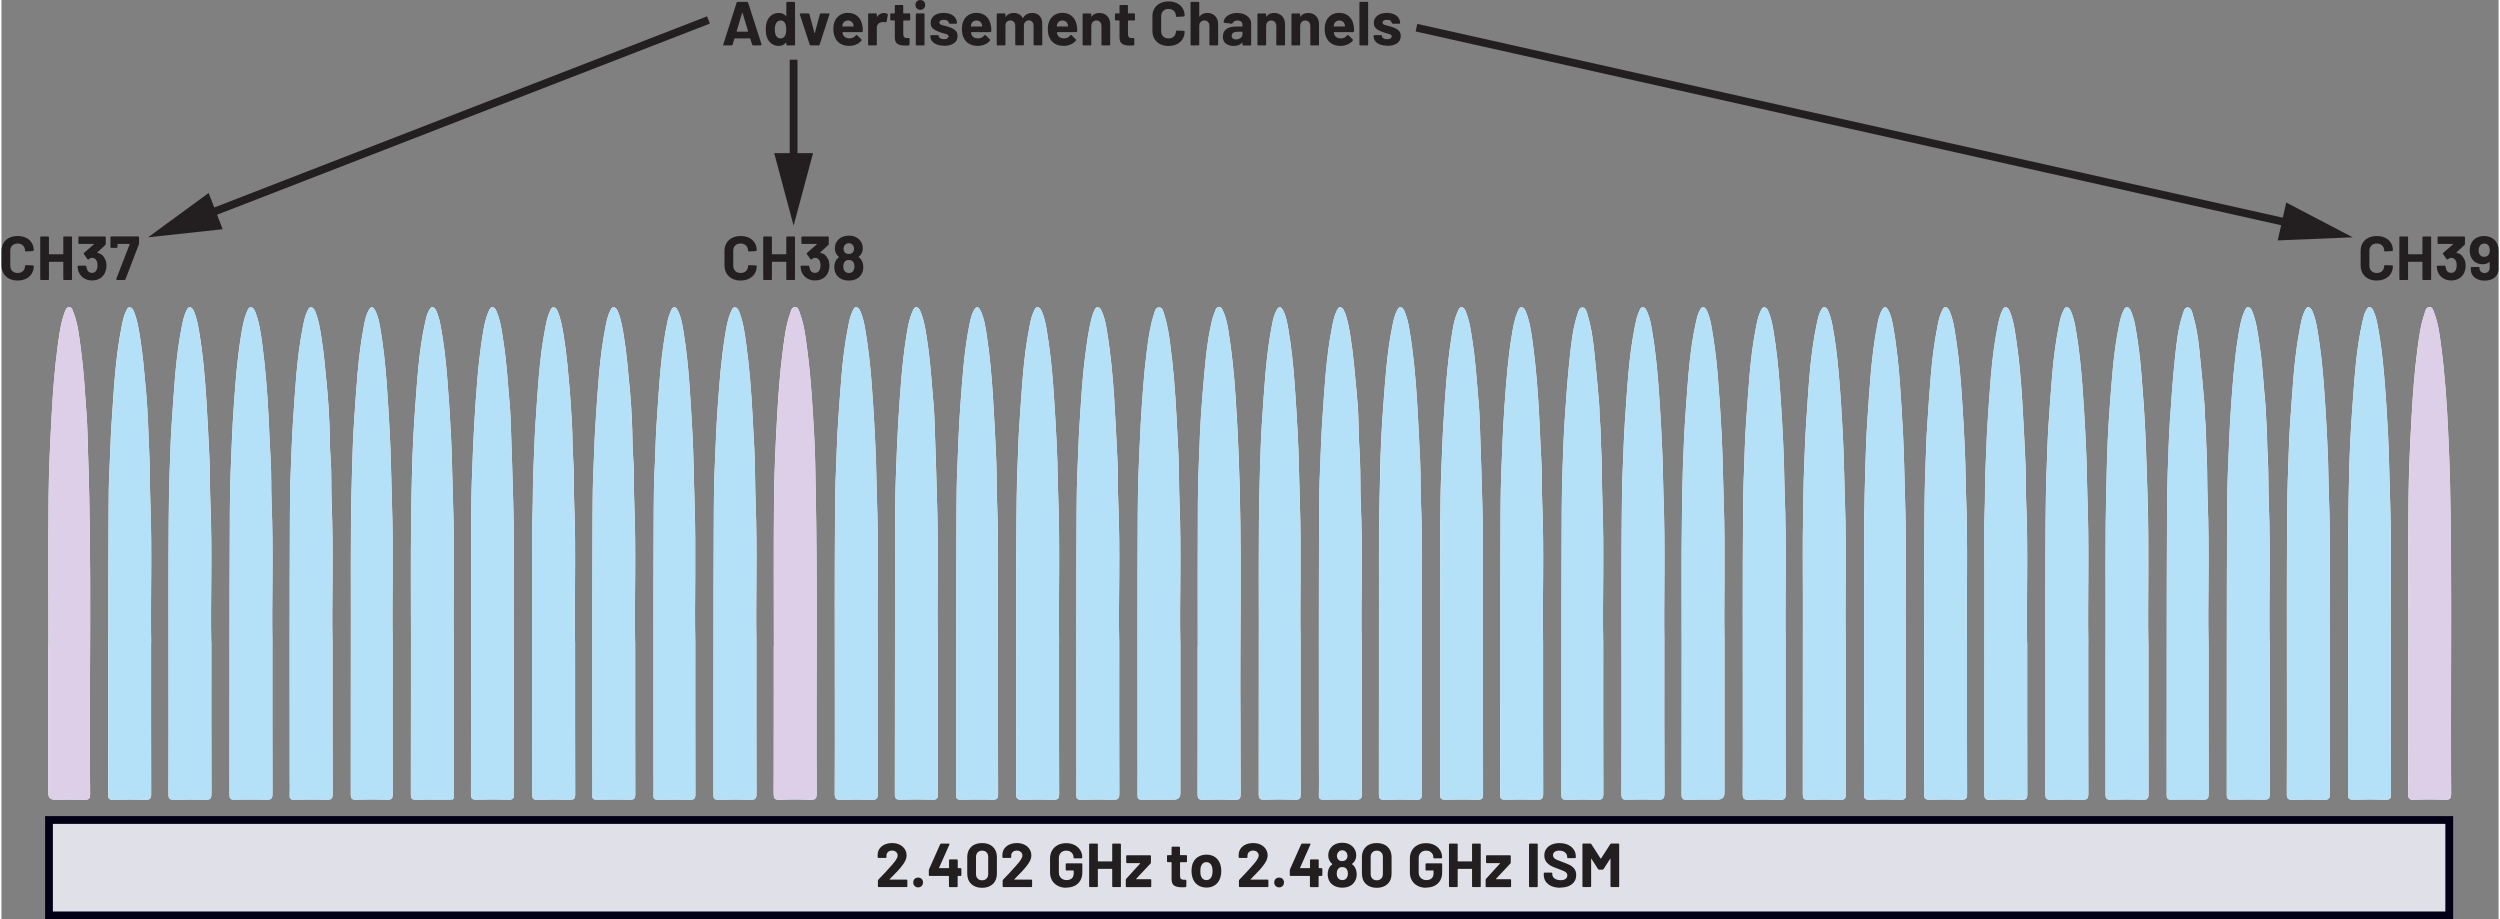 <?xml version="1.0" encoding="UTF-8"?><svg id="uuid-f9499ecf-fc88-4ee2-a5f3-9fc9b7b180a0" xmlns="http://www.w3.org/2000/svg" width="6.69in" height="2.46in" viewBox="0 0 481.61 177.3"><rect x="0" y="0" width="481.61" height="177.3" fill="#808080" stroke="none"/><rect x="9.17" y="158.15" width="462.94" height="18.4" fill="#e0e1e8"/><polygon points="9.17 176.55 9.17 177.3 472.85 177.3 472.85 157.4 8.42 157.4 8.42 177.3 9.17 177.3 9.17 176.55 9.92 176.55 9.92 158.9 471.35 158.9 471.35 175.8 9.17 175.8 9.17 176.55 9.92 176.55 9.17 176.55" fill="#020017"/><path d="M310.31,162.79l-1.81,2.8h-.07l-1.8-2.8-.17-.1h-1.4l-.1.04-.04.1v8.11l.04.1.1.04h1.4l.1-.04.04-.1v-5.28l.02-.05.05.03,1.27,1.99.17.1h.71l.17-.1,1.27-1.99.05-.04.02.05v5.29l.04.1.1.04h1.4l.1-.04.04-.1v-8.11l-.04-.1-.1-.04h-1.4l-.17.1ZM300.65,171.19c.94,0,1.69-.22,2.24-.65.55-.44.83-1.03.83-1.78,0-.5-.13-.91-.39-1.23-.26-.32-.55-.55-.88-.71-.32-.16-.77-.34-1.34-.55-.51-.18-.89-.33-1.13-.44-.24-.11-.43-.23-.55-.37-.12-.14-.19-.3-.19-.5,0-.28.11-.5.32-.66.21-.16.51-.24.88-.24.48,0,.86.12,1.13.35.28.24.41.52.41.86v.1l.04.1.1.04h1.38l.1-.04.04-.1v-.18c0-.51-.13-.96-.4-1.35-.27-.39-.64-.69-1.12-.91-.48-.22-1.02-.32-1.63-.32-.58,0-1.08.1-1.52.29-.44.19-.78.47-1.03.83-.25.36-.37.78-.37,1.26s.13.9.38,1.23c.25.33.56.59.94.79.37.19.83.38,1.36.56.48.18.83.31,1.05.41.22.1.39.22.52.35.13.13.19.29.19.49,0,.26-.1.49-.31.67-.21.18-.52.27-.95.27-.5,0-.9-.11-1.2-.33-.3-.22-.44-.49-.44-.81v-.18l-.04-.1-.1-.04h-1.37l-.1.04-.04.1v.26c0,.5.13.95.39,1.33.26.38.63.67,1.11.88.48.2,1.04.31,1.68.31ZM294.76,171.1h1.4l.1-.04.04-.1v-8.11l-.04-.1-.1-.04h-1.4l-.1.04-.04.1v8.11l.04.1.1.04ZM286.4,171.1h4.62l.1-.04.04-.1v-1.25l-.04-.1-.1-.04h-2.75l-.02-.07,2.78-2.96.07-.18v-1.27l-.04-.1-.1-.04h-4.49l-.1.04-.04.1v1.24l.04.1.1.04h2.53l.02.07-2.7,2.96-.07.18v1.28l.04.1.1.04ZM283.63,162.84v3.23l-.06.06h-2.65l-.06-.06v-3.23l-.04-.1-.1-.04h-1.4l-.1.04-.04.1v8.11l.04.1.1.04h1.4l.1-.04.04-.1v-3.31l.06-.06h2.65l.06.06v3.31l.04.1.1.04h1.4l.1-.04.04-.1v-8.11l-.04-.1-.1-.04h-1.4l-.1.04-.04.1ZM274.77,171.19c.62,0,1.16-.12,1.63-.35.47-.24.83-.58,1.09-1.03.26-.45.38-.98.38-1.58v-1.58l-.04-.1-.1-.04h-2.93l-.1.04-.04.1v1.1l.04.1.1.04h1.34l.06.06v.54c0,.39-.12.7-.37.92-.25.22-.58.33-1,.33s-.79-.13-1.07-.4c-.28-.27-.42-.62-.42-1.05v-2.78c0-.43.13-.78.39-1.05.26-.27.61-.4,1.04-.4s.76.13,1.02.38c.26.25.38.56.38.93v.04l.04.1.1.04h1.4l.1-.04.04-.1v-.08c0-.5-.13-.96-.39-1.37-.26-.41-.62-.74-1.09-.98-.47-.24-1.01-.36-1.61-.36s-1.16.12-1.63.37c-.47.24-.84.59-1.1,1.04-.26.45-.39.96-.39,1.55v2.69c0,.58.13,1.1.39,1.54.26.44.63.79,1.1,1.04.47.25,1.02.37,1.63.37ZM265.25,169.78c-.35,0-.63-.11-.85-.33-.21-.22-.32-.51-.32-.88v-3.3c0-.37.11-.66.32-.88.21-.22.49-.33.85-.33s.65.11.86.33c.21.22.32.51.32.88v3.3c0,.37-.11.66-.32.88-.21.22-.5.33-.86.33ZM265.25,171.23c.88,0,1.58-.25,2.09-.74.52-.49.77-1.16.77-2.01v-3.17c0-.83-.26-1.49-.77-1.98-.52-.49-1.21-.73-2.09-.73s-1.58.24-2.09.73c-.51.49-.77,1.15-.77,1.98v3.17c0,.85.26,1.52.77,2.01.51.49,1.21.74,2.09.74ZM259.46,169.32c-.18.28-.47.42-.85.42s-.69-.15-.88-.46c-.14-.21-.2-.47-.2-.78s.06-.58.18-.78c.18-.33.47-.49.89-.49.44,0,.75.17.92.5.11.2.17.45.17.74,0,.34-.08.62-.23.84ZM257.7,164.52l.35-.39c.16-.09.33-.14.52-.14.22,0,.4.05.56.14l.36.38.12.5c0,.25-.05.46-.16.64-.2.29-.49.43-.88.43s-.67-.14-.85-.43c-.1-.18-.16-.39-.16-.62l.12-.5ZM261.11,167.4c-.15-.3-.36-.54-.62-.71v-.08c.19-.14.36-.32.49-.53.21-.33.31-.7.31-1.12,0-.54-.16-1.02-.48-1.44-.23-.3-.54-.54-.91-.72-.38-.18-.81-.26-1.3-.26s-.9.09-1.29.26c-.39.17-.7.41-.93.73-.32.39-.48.87-.48,1.44,0,.4.09.76.28,1.08.14.24.3.43.49.58v.08c-.26.18-.46.4-.6.68-.18.38-.28.8-.28,1.24s.1.86.29,1.24c.22.43.56.76,1.01.99.45.23.95.34,1.51.34.59,0,1.1-.12,1.53-.35.43-.24.75-.56.95-.97.2-.34.3-.76.3-1.24s-.09-.87-.28-1.24ZM254.64,167.44h-.52l-.06-.06v-1.49l-.04-.1-.1-.04h-1.4l-.1.04-.04.1v1.49l-.06.06h-1.82l-.04-.02v-.05l2-4.5v-.13s-.11-.04-.11-.04h-1.5l-.17.11-2.16,4.85-.04.18v.96l.04.1.1.04h3.68l.06.06v1.96l.04.1.1.04h1.4l.1-.04.04-.1v-1.96l.06-.06h.52l.1-.04.04-.1v-1.21l-.04-.1-.1-.04ZM246.41,171.15c.27,0,.5-.09.68-.27.18-.18.27-.41.27-.68s-.09-.51-.26-.68c-.18-.18-.4-.26-.68-.26s-.51.09-.68.26c-.18.18-.26.4-.26.68s.09.5.27.68c.18.18.41.27.68.27ZM240.93,169.57l.18-.18c.57-.58,1-1.02,1.28-1.32.29-.3.56-.61.8-.92.34-.41.59-.79.76-1.14.17-.35.25-.7.25-1.03,0-.44-.11-.84-.34-1.2-.23-.36-.55-.65-.97-.86-.42-.21-.91-.32-1.48-.32-.51,0-.97.09-1.39.26-.41.18-.74.43-.99.76-.25.33-.38.71-.41,1.15v.56l.04.1.1.04h1.42l.1-.04.04-.1v-.3c0-.3.1-.53.3-.71.2-.18.46-.27.78-.27s.58.09.78.27c.2.18.3.41.3.69,0,.39-.36.99-1.09,1.8-.23.24-.46.49-.68.76-.1.11-.36.39-.77.85-.41.45-.81.87-1.2,1.25l-.07.18v1.1l.04.1.1.04h5.4l.1-.04.04-.1v-1.16l-.04-.1-.1-.04h-3.25l-.05-.02v-.05ZM232.4,169.74c-.27,0-.5-.08-.69-.24-.19-.16-.32-.38-.4-.66-.06-.2-.08-.48-.08-.84s.03-.66.1-.85c.08-.27.21-.48.39-.64.18-.15.41-.23.68-.23s.49.08.67.23c.18.15.32.36.41.64.06.23.1.52.1.85,0,.3-.03.58-.1.84-.08.28-.21.5-.4.66-.18.16-.41.24-.67.24ZM232.4,171.19c.67,0,1.25-.18,1.72-.53.48-.36.8-.85.98-1.47.11-.38.17-.78.17-1.21s-.06-.86-.19-1.26c-.19-.59-.52-1.05-.98-1.39-.46-.33-1.02-.5-1.68-.5s-1.25.17-1.73.5c-.48.34-.81.8-1,1.39-.11.38-.17.8-.17,1.27,0,.44.06.85.17,1.22.18.61.5,1.09.98,1.44.48.35,1.06.53,1.73.53ZM228.65,166.14v-1.07l-.04-.1-.1-.04h-1.15l-.06-.06v-1.43l-.04-.1-.1-.04h-1.34l-.1.04-.04.1v1.43l-.06.06h-.68l-.1.04-.04.1v1.07l.04.1.1.04h.68l.06.06v3.22c0,.61.18,1.02.5,1.24.33.22.82.33,1.49.33.14,0,.38,0,.72-.02l.14-.16v-1.14l-.04-.1-.1-.04h-.4c-.24,0-.41-.06-.52-.19-.11-.13-.16-.32-.16-.59v-2.54l.06-.06h1.15l.1-.04.04-.1ZM217,171.1h4.62l.1-.04.04-.1v-1.25l-.04-.1-.1-.04h-2.75l-.02-.07,2.78-2.96.07-.18v-1.27l-.04-.1-.1-.04h-4.49l-.1.04-.04.1v1.24l.04.1.1.04h2.53l.02.07-2.7,2.96-.07.18v1.28l.04.1.1.04ZM214.23,162.84v3.23l-.06.06h-2.65l-.06-.06v-3.23l-.04-.1-.1-.04h-1.4l-.1.04-.04.1v8.11l.04.1.1.04h1.4l.1-.04.04-.1v-3.31l.06-.06h2.65l.06.06v3.31l.04.1.1.04h1.4l.1-.04.04-.1v-8.11l-.04-.1-.1-.04h-1.4l-.1.04-.04.1ZM205.37,171.19c.62,0,1.16-.12,1.63-.35.47-.24.83-.58,1.09-1.03.26-.45.38-.98.38-1.58v-1.58l-.04-.1-.1-.04h-2.93l-.1.04-.04.1v1.1l.04.1.1.04h1.34l.06.06v.54c0,.39-.12.7-.37.92-.25.22-.58.33-1,.33s-.79-.13-1.07-.4c-.28-.27-.42-.62-.42-1.05v-2.78c0-.43.13-.78.39-1.05.26-.27.61-.4,1.04-.4s.76.13,1.02.38c.26.25.38.56.38.93v.04l.04.1.1.04h1.4l.1-.04.04-.1v-.08c0-.5-.13-.96-.39-1.37-.26-.41-.62-.74-1.09-.98-.47-.24-1.01-.36-1.61-.36s-1.16.12-1.63.37c-.47.24-.84.59-1.1,1.04-.26.45-.39.96-.39,1.55v2.69c0,.58.13,1.1.39,1.54.26.44.63.79,1.1,1.04.47.25,1.02.37,1.63.37ZM195.36,169.57l.18-.18c.57-.58,1-1.02,1.28-1.32.29-.3.56-.61.8-.92.34-.41.59-.79.76-1.14.17-.35.25-.7.25-1.03,0-.44-.11-.84-.34-1.2-.23-.36-.55-.65-.97-.86-.42-.21-.91-.32-1.48-.32-.51,0-.97.09-1.39.26-.41.18-.74.43-.99.76-.25.33-.38.71-.41,1.15v.56l.04.1.1.04h1.42l.1-.04.04-.1v-.3c0-.3.1-.53.3-.71.2-.18.46-.27.78-.27s.58.09.78.27c.2.18.3.41.3.69,0,.39-.36.99-1.09,1.8-.23.24-.46.49-.68.76-.1.11-.36.39-.77.85-.41.45-.81.87-1.2,1.25l-.07.18v1.1l.04.1.1.04h5.4l.1-.04.04-.1v-1.16l-.04-.1-.1-.04h-3.25l-.05-.02v-.05ZM189.13,169.78c-.35,0-.63-.11-.85-.33-.21-.22-.32-.51-.32-.88v-3.3c0-.37.11-.66.32-.88.21-.22.49-.33.85-.33s.65.11.86.33c.21.22.32.51.32.88v3.3c0,.37-.11.66-.32.88-.21.22-.5.33-.86.33ZM189.13,171.23c.88,0,1.58-.25,2.09-.74s.77-1.16.77-2.01v-3.17c0-.83-.26-1.49-.77-1.98-.52-.49-1.21-.73-2.09-.73s-1.58.24-2.09.73c-.51.49-.77,1.15-.77,1.98v3.17c0,.85.26,1.52.77,2.01.51.49,1.21.74,2.09.74ZM185.02,167.44h-.52l-.06-.06v-1.49l-.04-.1-.1-.04h-1.4l-.1.04-.04.1v1.49l-.06.06h-1.82l-.04-.02v-.05l2-4.5v-.13s-.11-.04-.11-.04h-1.5l-.17.11-2.16,4.85-.04.18v.96l.04.1.1.04h3.68l.06.06v1.96l.04.1.1.04h1.4l.1-.04.04-.1v-1.96l.06-.06h.52l.1-.04.04-.1v-1.21l-.04-.1-.1-.04ZM176.79,171.15c.27,0,.5-.09.68-.27s.27-.41.27-.68-.09-.51-.26-.68c-.18-.18-.4-.26-.68-.26s-.51.09-.68.26c-.18.18-.26.4-.26.68s.09.5.27.68c.18.18.41.27.68.27ZM171.3,169.57l.18-.18c.57-.58,1-1.02,1.28-1.32.29-.3.56-.61.8-.92.34-.41.59-.79.76-1.14.17-.35.25-.7.25-1.03,0-.44-.11-.84-.34-1.2-.23-.36-.55-.65-.97-.86-.42-.21-.91-.32-1.48-.32-.51,0-.97.09-1.39.26-.41.18-.74.43-.99.76-.25.33-.38.71-.41,1.15v.56l.04.1.1.04h1.42l.1-.04.04-.1v-.3c0-.3.1-.53.3-.71.2-.18.46-.27.78-.27s.58.09.78.27c.2.18.3.41.3.69,0,.39-.36.99-1.09,1.8-.23.24-.46.49-.68.76-.1.11-.36.39-.77.85-.41.45-.81.87-1.2,1.25l-.07.18v1.1l.04.1.1.04h5.4l.1-.04.04-.1v-1.16l-.04-.1-.1-.04h-3.25l-.05-.02v-.05Z" fill="#231f20"/><path d="M464.23,124.47h-.04c0,9.52.01,19.04-.02,28.56,0,.9.15,1.26,1.15,1.22,1.96-.09,3.93-.08,5.89,0,.96.04,1.26-.19,1.25-1.22-.14-19.79.19-39.58-.2-59.37-.07-3.46-.22-6.92-.38-10.38-.25-5.74-.66-11.46-1.43-17.15-.26-1.93-.53-3.88-1.24-5.71-.19-.5-.28-1.22-.96-1.19-.66.03-.75.76-.92,1.26-.76,2.2-1.06,4.5-1.36,6.8-.58,4.37-.9,8.76-1.14,13.15-.29,5.25-.54,10.5-.59,15.76-.09,9.42-.03,18.85-.03,28.27ZM148.99,124.58h-.04c0,9.49.01,18.98-.02,28.46,0,.91.17,1.25,1.16,1.21,1.96-.09,3.93-.08,5.89,0,.98.04,1.25-.21,1.25-1.22-.14-19.79.2-39.58-.21-59.37-.06-3.17-.09-6.34-.27-9.5-.32-5.53-.61-11.07-1.33-16.57-.32-2.42-.58-4.86-1.44-7.17-.19-.5-.28-1.22-.97-1.18-.65.04-.74.77-.92,1.27-.76,2.17-1.05,4.44-1.35,6.7-.58,4.4-.91,8.83-1.15,13.25-.29,5.25-.54,10.5-.59,15.76-.09,9.45-.03,18.91-.03,28.37ZM230.72,124.58h0c0,9.52.01,19.05-.02,28.57,0,.86.2,1.13,1.09,1.1,2.03-.07,4.06-.06,6.09,0,.83.02,1.13-.16,1.12-1.07-.05-4.42,0-8.84-.03-13.25-.15-17.46.36-34.93-.36-52.39-.15-3.68-.34-7.36-.58-11.03-.29-4.35-.71-8.69-1.43-12.99-.21-1.25-.49-2.5-1.04-3.65-.14-.29-.29-.69-.75-.67-.41.02-.54.34-.66.64-.24.64-.5,1.28-.66,1.94-1.06,4.41-1.37,8.93-1.76,13.43-.26,2.95-.46,5.91-.58,8.87-.18,4.3-.36,8.61-.39,12.92-.06,9.2-.02,18.39-.02,27.59ZM28.87,123.94c-.16-7.74.22-17.45-.16-27.16-.13-3.23-.03-6.46-.22-9.69-.11-1.82-.12-3.65-.22-5.47-.11-2.11-.21-4.23-.41-6.34-.33-3.49-.59-7-1.17-10.46-.27-1.63-.53-3.28-1.19-4.82-.14-.34-.36-.69-.73-.73-.43-.04-.56.38-.72.7-.5.97-.68,2.04-.89,3.09-1.23,6.15-1.5,12.4-1.93,18.62-.2,2.92-.24,5.86-.4,8.79-.15,2.74-.15,5.49-.17,8.22-.09,18.22-.05,36.44-.07,54.66,0,.67.17.91.88.9,2.09-.04,4.19-.07,6.28,0,.94.03,1.13-.29,1.12-1.16-.03-9.06-.02-18.12-.02-29.15ZM262.35,123.97c-.16-7.76.25-17.44-.18-27.11-.12-2.67-.02-5.35-.15-8.03-.12-2.44-.25-4.89-.29-7.34-.03-2.08-.19-4.17-.39-6.24-.34-3.49-.6-7-1.17-10.46-.26-1.6-.52-3.21-1.16-4.73-.16-.37-.36-.76-.77-.8-.42-.04-.55.4-.71.71-.48.94-.67,1.97-.87,2.99-1.23,6.18-1.51,12.46-1.94,18.72-.2,2.89-.25,5.79-.39,8.69-.14,2.93-.17,5.88-.18,8.81-.08,16.45-.04,32.91-.04,49.36,0,1.6.03,3.21-.01,4.81-.02.7.23.89.9.88,2.06-.04,4.13-.06,6.19,0,.94.03,1.21-.22,1.2-1.18-.04-9.06-.02-18.12-.02-29.1ZM52.26,124c-.16-7.79.24-17.5-.17-27.21-.11-2.67,0-5.35-.17-8.03-.17-2.83-.26-5.66-.41-8.5-.24-4.72-.61-9.42-1.24-14.1-.28-2.06-.56-4.13-1.35-6.08-.15-.38-.36-.77-.76-.82-.47-.06-.61.43-.77.77-.7,1.56-.95,3.25-1.22,4.91-.72,4.43-1.05,8.92-1.36,13.39-.29,4.09-.43,8.2-.6,12.3-.11,2.67-.14,5.36-.16,8.03-.09,18.22-.05,36.44-.07,54.66,0,.78.28.92.97.91,2.06-.04,4.13-.06,6.19,0,.93.03,1.13-.27,1.13-1.15-.03-9.06-.02-18.12-.02-29.1ZM63.85,123.97c-.16-7.76.24-17.44-.17-27.12-.12-2.77.03-5.55-.19-8.32-.18-2.37-.14-4.76-.25-7.14-.09-2.05-.21-4.1-.4-6.14-.34-3.49-.6-7-1.17-10.46-.26-1.6-.52-3.21-1.16-4.73-.16-.37-.36-.76-.78-.8-.42-.03-.55.4-.71.72-.48.94-.67,1.97-.87,2.99-1.23,6.18-1.51,12.46-1.94,18.72-.2,2.89-.26,5.79-.39,8.69-.14,2.93-.17,5.88-.18,8.81-.08,17.01-.04,34.02-.04,51.03,0,1.05.04,2.1-.01,3.14-.04.71.24.89.9.87,2.09-.04,4.19-.06,6.29,0,.86.03,1.1-.21,1.1-1.09-.03-9.09-.02-18.19-.02-29.19ZM227.37,123.98c-.17-7.76.23-17.44-.16-27.12-.12-3.03-.06-6.07-.2-9.11-.11-2.47-.26-4.94-.38-7.42-.23-4.68-.6-9.35-1.22-14-.25-1.9-.54-3.8-1.13-5.63-.18-.56-.32-1.43-1.01-1.42-.74.01-.85.89-1.04,1.49-.72,2.24-1.02,4.57-1.32,6.89-.6,4.62-.88,9.26-1.17,13.91-.18,2.96-.26,5.93-.4,8.89-.13,2.9-.16,5.81-.18,8.71-.08,15.34-.04,30.68-.04,46.03,0,2.72.02,5.43-.01,8.15,0,.69.2.9.89.89,2.03-.04,4.06-.01,6.09-.01q1.29,0,1.29-1.25c0-9.03,0-18.06,0-29ZM203.98,123.91c-.13-8.34.22-18.61-.19-28.87-.08-1.99-.08-3.98-.14-5.97-.17-4.95-.46-9.89-.82-14.83-.26-3.54-.64-7.06-1.23-10.56-.2-1.21-.44-2.43-.94-3.58-.17-.38-.36-.78-.75-.84-.47-.08-.61.41-.78.75-.47.94-.65,1.98-.86,3-1.22,6.15-1.49,12.4-1.93,18.62-.21,2.92-.27,5.86-.39,8.79-.13,3.29-.17,6.59-.19,9.89-.08,9.85-.03,19.69-.04,29.54,0,7.75.02,15.51-.02,23.26,0,.92.26,1.16,1.15,1.13,2-.06,3.99-.06,5.99,0,.89.03,1.16-.21,1.15-1.13-.04-9.09-.02-18.19-.02-29.2ZM180.59,123.96c-.16-7.76.16-17.44-.14-27.12-.15-4.83-.26-9.66-.45-14.48-.06-1.43-.09-2.87-.22-4.3-.37-3.95-.57-7.92-1.16-11.84-.31-2.05-.56-4.13-1.34-6.08-.17-.41-.36-.85-.81-.88-.45-.03-.59.46-.75.81-.67,1.5-.93,3.13-1.19,4.72-.88,5.6-1.23,11.25-1.58,16.9-.18,2.93-.27,5.86-.39,8.79-.15,3.59-.2,7.18-.21,10.77-.02,17.3,0,34.61-.04,51.91,0,.9.28,1.09,1.12,1.07,2.03-.06,4.06-.06,6.09,0,.87.03,1.09-.23,1.09-1.09-.03-9.09-.02-18.19-.02-29.19ZM169,123.85c-.13-8.19.22-18.36-.18-28.52-.08-2.09-.08-4.17-.15-6.26-.17-4.95-.46-9.89-.82-14.83-.26-3.54-.64-7.06-1.23-10.56-.21-1.25-.46-2.5-.98-3.67-.15-.34-.36-.69-.72-.75-.43-.07-.57.36-.73.68-.5.97-.69,2.03-.9,3.09-1.22,6.15-1.49,12.4-1.94,18.62-.21,2.92-.25,5.86-.39,8.79-.14,3-.16,6.01-.19,9.01-.09,11.48-.04,22.96-.04,34.45,0,6.41.02,12.82-.02,19.23,0,.93.28,1.15,1.16,1.12,2-.06,4-.06,5.99,0,.9.03,1.15-.22,1.15-1.14-.03-9.09-.02-18.19-.02-29.26ZM110.63,123.91c-.17-7.72.24-17.39-.17-27.07-.12-2.8.02-5.61-.19-8.42-.18-2.34-.1-4.7-.26-7.04-.14-2.05-.22-4.1-.4-6.14-.31-3.46-.58-6.93-1.15-10.37-.27-1.63-.53-3.28-1.18-4.82-.16-.37-.36-.76-.78-.78-.41-.02-.55.41-.7.73-.48.98-.67,2.04-.88,3.09-1.22,6.15-1.49,12.4-1.92,18.62-.2,2.89-.25,5.8-.39,8.69-.15,2.87-.07,5.74-.18,8.62-.15,3.95-.04,7.91-.04,11.87,0,14.1,0,28.2-.02,42.3,0,.79.17,1.09,1.02,1.06,2.06-.06,4.13-.07,6.19,0,.88.03,1.09-.25,1.08-1.1-.03-9.09-.02-18.19-.02-29.24ZM87.24,123.94c-.16-7.76.19-17.44-.15-27.12-.15-4.24-.18-8.48-.39-12.72-.2-4.03-.46-8.06-.8-12.09-.27-3.11-.64-6.21-1.22-9.28-.18-.96-.43-1.91-.83-2.8-.14-.32-.36-.68-.76-.68-.32,0-.46.32-.61.58-.42.72-.58,1.52-.76,2.32-1.22,5.48-1.53,11.08-1.94,16.65-.28,3.83-.47,7.68-.58,11.52-.1,3.46-.15,6.92-.19,10.38-.09,7.46-.03,14.92-.03,22.37,0,10.04,0,20.09-.02,30.13,0,.81.21,1.07,1.04,1.04,1.93-.06,3.86-.01,5.79-.02,1.6,0,1.44.19,1.44-1.39,0-9,0-17.99,0-28.9ZM460.85,123.94c-.16-7.76.19-17.44-.15-27.12-.15-4.24-.18-8.48-.39-12.72-.2-4.03-.45-8.06-.8-12.09-.27-3.11-.64-6.21-1.22-9.28-.18-.96-.43-1.91-.82-2.8-.14-.32-.36-.68-.76-.69-.33,0-.46.32-.61.57-.42.72-.58,1.52-.76,2.31-1.22,5.48-1.53,11.08-1.94,16.65-.28,3.83-.47,7.68-.58,11.52-.1,3.46-.14,6.92-.19,10.38-.09,6.21-.03,12.43-.03,18.65,0,11.29,0,22.57-.02,33.86,0,.8.2,1.07,1.03,1.05,2.06-.06,4.13-.07,6.19,0,.9.03,1.07-.28,1.07-1.11-.03-9.09-.02-18.19-.02-29.19ZM145.61,123.99c-.16-7.79.21-17.5-.16-27.21-.12-3.26-.08-6.53-.23-9.79-.1-2.21-.24-4.42-.35-6.63-.24-4.68-.59-9.35-1.23-14-.29-2.13-.57-4.26-1.37-6.27-.15-.38-.36-.77-.76-.82-.47-.05-.61.43-.77.78-.7,1.53-.95,3.19-1.21,4.82-.72,4.47-1.06,8.98-1.38,13.49-.29,4.06-.43,8.14-.6,12.2-.12,2.71-.14,5.42-.16,8.12-.09,18.22-.05,36.44-.07,54.66,0,.78.29.92.98.9,2.06-.04,4.13-.06,6.19,0,.93.03,1.13-.28,1.13-1.16-.03-9.06-.02-18.12-.02-29.1ZM449.06,123.91c-.13-8.31.22-18.54-.19-28.77-.08-2.02-.08-4.04-.14-6.07-.17-4.95-.46-9.89-.82-14.83-.26-3.54-.64-7.06-1.23-10.56-.21-1.25-.46-2.5-.98-3.67-.15-.34-.36-.69-.72-.75-.43-.07-.57.36-.73.68-.5.97-.69,2.03-.9,3.09-1.22,6.15-1.48,12.4-1.94,18.62-.21,2.92-.26,5.86-.38,8.79-.13,3.29-.17,6.59-.2,9.89-.08,11.09-.03,22.18-.04,33.27,0,6.51.02,13.02-.02,19.53,0,.94.29,1.15,1.16,1.12,2-.06,4-.06,5.99,0,.9.03,1.15-.23,1.15-1.14-.03-9.09-.02-18.19-.02-29.2ZM437.46,124c-.16-7.79.22-17.5-.16-27.21-.12-2.97-.02-5.94-.21-8.91-.14-2.18-.08-4.37-.26-6.55-.09-1.11-.07-2.22-.18-3.32-.38-3.88-.55-7.79-1.15-11.65-.33-2.12-.57-4.26-1.37-6.27-.15-.38-.36-.78-.75-.83-.47-.06-.61.42-.77.77-.7,1.56-.95,3.25-1.22,4.91-.72,4.43-1.05,8.92-1.36,13.39-.29,4.09-.43,8.2-.6,12.3-.11,2.67-.14,5.36-.16,8.03-.09,18.22-.05,36.44-.07,54.66,0,.77.27.93.97.91,2.06-.04,4.13-.06,6.19,0,.92.03,1.14-.26,1.14-1.15-.03-9.06-.02-18.12-.02-29.1ZM122.22,123.97c-.16-7.76.24-17.44-.17-27.12-.12-2.77.03-5.55-.19-8.32-.18-2.37-.14-4.76-.25-7.14-.09-2.05-.21-4.1-.4-6.14-.34-3.49-.6-7-1.17-10.46-.26-1.6-.52-3.21-1.16-4.73-.16-.37-.36-.76-.78-.8-.42-.03-.55.4-.71.72-.48.94-.67,1.97-.87,2.99-1.23,6.18-1.51,12.46-1.94,18.72-.2,2.89-.26,5.79-.39,8.69-.14,2.93-.17,5.88-.18,8.81-.08,16.94-.04,33.89-.04,50.83,0,1.11.04,2.23-.01,3.34-.03.71.24.89.9.87,2.09-.04,4.19-.05,6.29,0,.86.03,1.1-.21,1.1-1.09-.03-9.09-.02-18.19-.02-29.19ZM414.07,124.03c-.13-8.21.18-18.34-.16-28.48-.13-3.81-.22-7.63-.39-11.44-.18-4.07-.46-8.13-.8-12.18-.23-2.79-.58-5.56-1.04-8.32-.21-1.25-.46-2.5-.99-3.67-.15-.32-.36-.68-.75-.69-.37,0-.5.36-.65.65-.51.97-.69,2.03-.91,3.08-1.04,5.08-1.35,10.25-1.74,15.4-.31,4.03-.5,8.07-.58,12.11-.07,3.46-.18,6.92-.21,10.38-.05,5.04-.02,10.08-.02,15.11,0,12.4,0,24.8-.02,37.19,0,.8.19,1.08,1.03,1.06,2.06-.06,4.13-.07,6.19,0,.9.03,1.08-.27,1.08-1.11-.03-9.06-.02-18.12-.02-29.11ZM402.48,123.91c-.13-8.31.22-18.54-.19-28.77-.08-2.02-.08-4.04-.14-6.07-.17-4.95-.46-9.89-.82-14.83-.26-3.54-.64-7.06-1.23-10.56-.21-1.25-.46-2.5-.98-3.67-.15-.34-.36-.69-.72-.75-.43-.07-.57.36-.73.68-.5.97-.69,2.03-.9,3.09-1.22,6.15-1.48,12.4-1.94,18.62-.21,2.92-.26,5.86-.38,8.79-.13,3.29-.17,6.59-.2,9.89-.08,11.02-.03,22.05-.04,33.07,0,6.58.02,13.15-.02,19.73,0,.93.29,1.15,1.16,1.12,2-.06,4-.06,5.99,0,.9.03,1.15-.23,1.15-1.14-.03-9.09-.02-18.19-.02-29.2ZM379.09,123.91c-.13-8.31.22-18.54-.19-28.77-.08-2.02-.07-4.04-.14-6.07-.17-4.95-.46-9.89-.82-14.83-.26-3.54-.64-7.06-1.23-10.56-.2-1.21-.44-2.43-.94-3.58-.17-.38-.36-.78-.75-.84-.47-.08-.61.42-.78.76-.47.94-.65,1.98-.86,3-1.22,6.15-1.49,12.4-1.93,18.62-.21,2.92-.27,5.86-.38,8.79-.13,3.29-.17,6.59-.2,9.89-.08,10.3-.03,20.61-.04,30.91,0,7.29.02,14.59-.02,21.88,0,.93.27,1.16,1.16,1.13,2-.06,3.99-.06,5.99,0,.89.03,1.15-.22,1.15-1.13-.04-9.09-.02-18.19-.02-29.2ZM355.7,124.04c-.16-7.79.19-17.5-.15-27.21-.15-4.27-.19-8.54-.4-12.82-.2-4-.45-8-.8-11.99-.27-3.11-.63-6.21-1.22-9.28-.18-.96-.42-1.91-.82-2.8-.14-.32-.36-.68-.75-.69-.37,0-.5.37-.66.65-.39.69-.55,1.46-.72,2.23-1.43,6.58-1.68,13.29-2.14,19.97-.19,2.76-.25,5.53-.37,8.3-.14,3.03-.12,6.07-.19,9.11-.12,5.33-.04,10.66-.04,16,0,12.56,0,25.12-.02,37.68,0,.79.18,1.08,1.02,1.06,2.06-.06,4.13-.07,6.19,0,.89.03,1.08-.26,1.08-1.11-.03-9.06-.02-18.12-.02-29.1ZM344.11,124c-.13-8.34.22-18.61-.19-28.87-.08-2.02-.08-4.04-.14-6.07-.17-4.95-.46-9.89-.82-14.83-.26-3.57-.64-7.12-1.24-10.65-.21-1.21-.46-2.43-.96-3.57-.15-.34-.36-.69-.72-.74-.43-.06-.57.37-.73.68-.5.97-.69,2.03-.9,3.09-1.22,6.15-1.48,12.4-1.94,18.62-.21,2.92-.26,5.86-.38,8.79-.13,3.29-.17,6.59-.2,9.89-.08,11.48-.03,22.96-.04,34.45,0,6.08.02,12.17-.02,18.25,0,.91.17,1.26,1.16,1.22,1.99-.08,3.99-.07,5.99,0,.91.03,1.15-.24,1.14-1.14-.03-9.06-.02-18.12-.02-29.11ZM320.72,123.92c-.13-8.24.22-18.41-.18-28.58-.08-2.09-.07-4.17-.15-6.26-.17-4.95-.45-9.89-.82-14.83-.26-3.54-.63-7.06-1.23-10.56-.2-1.18-.41-2.37-.91-3.49-.19-.43-.36-.94-.86-.94-.48,0-.6.55-.77.92-.4.9-.59,1.86-.78,2.82-1.22,6.15-1.5,12.4-1.93,18.62-.2,2.92-.25,5.86-.4,8.79-.14,2.9-.15,5.81-.18,8.71-.1,9.81-.04,19.63-.05,29.44,0,8.21.01,16.42-.02,24.63,0,.82.23,1.06,1.05,1.04,2-.06,4-.07,5.99,0,.97.04,1.27-.2,1.26-1.23-.05-9.06-.03-18.12-.03-29.11ZM297.33,124c-.16-7.79.24-17.5-.17-27.21-.11-2.67,0-5.35-.17-8.03-.17-2.83-.26-5.66-.41-8.5-.24-4.72-.61-9.42-1.24-14.1-.28-2.06-.56-4.13-1.35-6.08-.15-.38-.36-.77-.75-.82-.47-.06-.61.43-.77.77-.7,1.56-.95,3.25-1.22,4.91-.72,4.43-1.05,8.92-1.36,13.39-.29,4.09-.43,8.2-.6,12.3-.11,2.67-.14,5.36-.16,8.03-.09,18.22-.05,36.44-.07,54.66,0,.77.28.92.97.91,2.06-.04,4.13-.06,6.19,0,.92.03,1.13-.27,1.13-1.15-.03-9.06-.02-18.12-.02-29.1ZM285.74,123.96c-.16-7.76.16-17.44-.14-27.12-.15-4.83-.26-9.66-.45-14.48-.06-1.43-.09-2.87-.22-4.3-.36-3.95-.57-7.92-1.16-11.84-.32-2.09-.57-4.19-1.37-6.17-.15-.37-.36-.76-.78-.79-.41-.03-.56.4-.7.72-.72,1.56-.98,3.25-1.24,4.91-.88,5.53-1.21,11.12-1.57,16.71-.19,2.96-.27,5.93-.4,8.89-.15,3.59-.2,7.18-.21,10.77-.02,17.3,0,34.61-.04,51.91,0,.9.28,1.09,1.11,1.07,2.03-.06,4.06-.06,6.09,0,.87.03,1.1-.23,1.09-1.09-.03-9.09-.02-18.19-.02-29.19ZM40.47,123.93c-.16-7.76.24-17.44-.17-27.12-.12-2.74-.04-5.48-.17-8.22-.19-3.81-.36-7.61-.6-11.42-.28-4.45-.66-8.89-1.41-13.28-.22-1.28-.46-2.56-.96-3.77-.16-.38-.36-.78-.74-.84-.47-.08-.61.41-.78.75-.47.94-.65,1.98-.86,3-1.22,6.15-1.49,12.4-1.93,18.62-.21,2.92-.27,5.86-.39,8.79-.13,3.29-.17,6.59-.19,9.89-.08,9.58-.03,19.17-.04,28.75,0,8.01.02,16.03-.02,24.04,0,.92.26,1.16,1.15,1.13,2-.06,3.99-.06,5.99,0,.88.03,1.16-.2,1.16-1.13-.04-9.09-.02-18.19-.02-29.19ZM98.84,123.91c-.17-7.72.16-17.39-.14-27.07-.15-4.83-.26-9.66-.45-14.48-.06-1.43-.09-2.87-.22-4.3-.37-3.95-.56-7.92-1.17-11.84-.32-2.05-.53-4.13-1.34-6.08-.17-.41-.36-.85-.81-.88-.45-.03-.59.46-.75.81-.67,1.5-.93,3.13-1.19,4.72-.88,5.6-1.23,11.25-1.58,16.9-.18,2.93-.27,5.86-.39,8.79-.15,3.59-.2,7.18-.21,10.77-.02,17.3,0,34.61-.04,51.91,0,.9.28,1.09,1.12,1.07,2.03-.06,4.06-.06,6.09,0,.87.03,1.09-.23,1.09-1.09-.03-9.09-.02-18.19-.02-29.24ZM273.95,124.04c-.16-7.79.25-17.5-.18-27.21-.11-2.64-.03-5.28-.16-7.93-.19-3.94-.36-7.88-.61-11.81-.28-4.48-.69-8.95-1.43-13.38-.21-1.28-.48-2.56-1.01-3.76-.14-.32-.36-.68-.75-.69-.37,0-.5.36-.66.65-.51.97-.69,2.03-.91,3.08-1.04,5.08-1.35,10.25-1.74,15.4-.31,4.03-.51,8.07-.58,12.11-.07,3.56-.18,7.12-.22,10.68-.04,4.22-.02,8.44-.02,12.66,0,13.12,0,26.23-.02,39.35,0,.79.18,1.08,1.02,1.06,2.06-.06,4.13-.07,6.19,0,.89.03,1.08-.26,1.08-1.11-.03-9.06-.02-18.12-.02-29.1ZM215.58,123.93c-.17-7.72.24-17.39-.18-27.07-.12-2.67-.03-5.35-.16-8.03-.19-3.91-.36-7.81-.61-11.71-.28-4.48-.69-8.95-1.43-13.38-.2-1.22-.43-2.43-.93-3.58-.18-.41-.36-.86-.8-.89-.5-.04-.63.51-.8.88-.18.38-.3.79-.41,1.2-.61,2.33-.9,4.72-1.22,7.11-.58,4.39-.81,8.81-1.1,13.22-.2,2.92-.27,5.86-.4,8.79-.13,2.9-.17,5.81-.18,8.71-.08,15.64-.04,31.27-.04,46.91,0,2.42.02,4.84-.01,7.26-.01.69.21.9.89.89,2.06-.04,4.13-.06,6.19,0,.93.03,1.22-.21,1.21-1.17-.04-9.06-.02-18.12-.02-29.14ZM332.32,123.94c-.16-7.76.19-17.44-.15-27.12-.15-4.24-.18-8.48-.39-12.72-.2-4.03-.46-8.06-.8-12.09-.26-3.12-.66-6.21-1.22-9.28-.17-.96-.43-1.91-.83-2.8-.14-.32-.36-.68-.76-.68-.32,0-.46.32-.6.58-.42.72-.58,1.52-.76,2.32-1.22,5.48-1.53,11.08-1.94,16.65-.28,3.83-.46,7.68-.58,11.52-.1,3.43-.15,6.86-.19,10.28-.1,7.75-.04,15.5-.04,23.26,0,9.78,0,19.56-.02,29.34,0,.81.22,1.07,1.04,1.04,1.96-.06,3.93-.02,5.89-.02q1.34,0,1.34-1.29c0-9.03,0-18.06,0-29ZM390.69,123.96c-.16-7.76.25-17.44-.18-27.12-.12-2.64-.03-5.28-.16-7.93-.19-3.94-.36-7.88-.61-11.81-.26-4.06-.6-8.11-1.23-12.13-.26-1.67-.5-3.35-1.17-4.92-.16-.37-.36-.76-.78-.78-.41-.02-.55.41-.7.73-.48.98-.67,2.04-.88,3.09-1.22,6.15-1.49,12.4-1.92,18.62-.2,2.89-.25,5.8-.39,8.69-.15,2.87-.05,5.74-.18,8.62-.15,3.49-.04,7-.04,10.5,0,14.52,0,29.05-.02,43.57,0,.86.16,1.2,1.12,1.17,2.03-.08,4.06-.07,6.09,0,.88.03,1.09-.24,1.09-1.1-.03-9.09-.02-18.19-.02-29.19ZM9.06,124.38h-.04c0,9.52,0,19.04,0,28.56q0,1.29,1.23,1.29c1.9,0,3.8-.04,5.7.02.88.03,1.16-.19,1.15-1.12-.2-21.94.37-43.89-.4-65.83-.08-2.38-.11-4.77-.27-7.15-.3-4.32-.55-8.66-1.13-12.96-.32-2.35-.55-4.73-1.43-6.97-.16-.42-.28-1-.82-.98-.56.02-.72.6-.88,1.06-.76,2.1-1.04,4.31-1.33,6.51-.6,4.4-.91,8.82-1.16,13.25-.29,5.31-.54,10.63-.59,15.95-.09,9.45-.03,18.91-.03,28.37ZM75.45,123.93c-.16-7.82.19-17.56-.15-27.31-.15-4.3-.17-8.61-.4-12.91-.18-3.25-.36-6.5-.6-9.75-.26-3.57-.63-7.13-1.24-10.66-.21-1.21-.43-2.44-1.05-3.55-.36-.63-.74-.7-1.13-.03-.52.89-.74,1.88-.93,2.87-1.21,6.18-1.51,12.46-1.94,18.72-.2,2.96-.3,5.93-.38,8.89-.09,3.43-.19,6.86-.22,10.28-.05,5.82-.02,11.65-.02,17.47,0,11.74,0,23.49-.02,35.23,0,.8.19,1.08,1.03,1.05,2-.06,4-.07,5.99,0,.9.03,1.08-.28,1.07-1.11-.03-9.09-.02-18.19-.02-29.21ZM425.67,123.89c-.16-7.82.22-17.56-.16-27.31-.13-3.23-.04-6.47-.22-9.7-.11-1.92-.07-3.85-.25-5.77-.11-1.17-.08-2.35-.18-3.51-.3-3.43-.61-6.87-.97-10.3-.24-2.23-.59-4.45-1.24-6.61-.17-.56-.33-1.42-1.03-1.4-.59.01-.75.8-.93,1.35-.88,2.68-1.18,5.47-1.47,8.25-.44,4.08-.72,8.17-.99,12.26-.2,3.06-.29,6.12-.4,9.18-.1,2.71-.14,5.42-.15,8.13-.09,18.29-.05,36.57-.07,54.86,0,.77.27.92.97.91,2-.04,4-.06,5.99,0,.93.03,1.13-.27,1.13-1.15-.03-9.09-.02-18.19-.02-29.21ZM192.19,123.89c-.16-7.82.24-17.57-.17-27.31-.11-2.67-.04-5.35-.16-8.03-.18-3.94-.36-7.88-.61-11.81-.26-4.03-.6-8.05-1.21-12.04-.26-1.67-.48-3.36-1.26-4.9-.37-.74-.76-.75-1.17-.04-.52.88-.72,1.88-.92,2.87-1.02,5.09-1.35,10.25-1.73,15.41-.3,4.06-.43,8.14-.6,12.21-.12,2.74-.14,5.49-.16,8.22-.09,18.29-.05,36.57-.07,54.86,0,.78.29.92.98.9,2-.04,4-.07,5.99,0,.94.04,1.13-.29,1.12-1.16-.03-9.09-.02-18.19-.02-29.21ZM308.93,123.89c-.16-7.82.22-17.56-.16-27.31-.12-3.23-.04-6.47-.22-9.7-.11-1.92-.07-3.85-.25-5.77-.11-1.17-.08-2.35-.18-3.51-.3-3.47-.6-6.93-.98-10.39-.24-2.2-.59-4.39-1.23-6.51-.17-.56-.33-1.42-1.03-1.4-.59.01-.75.8-.93,1.35-.88,2.68-1.18,5.47-1.47,8.25-.44,4.08-.72,8.17-.99,12.26-.2,3.06-.29,6.12-.4,9.18-.1,2.71-.14,5.42-.16,8.13-.09,18.29-.05,36.58-.07,54.86,0,.77.27.92.97.91,2-.04,4-.06,5.99,0,.92.03,1.14-.27,1.13-1.15-.03-9.09-.02-18.19-.02-29.21ZM250.56,123.78c-.16-7.74.19-17.45-.15-27.16-.15-4.3-.17-8.61-.4-12.91-.18-3.25-.36-6.5-.6-9.75-.26-3.57-.63-7.13-1.24-10.66-.21-1.21-.43-2.44-1.05-3.55-.36-.64-.74-.69-1.13-.03-.52.89-.74,1.88-.93,2.87-1.21,6.18-1.51,12.46-1.94,18.72-.2,2.96-.29,5.93-.38,8.89-.1,3.43-.18,6.86-.21,10.28-.06,6.35-.02,12.69-.02,19.04,0,11.22,0,22.44-.02,33.66,0,.8.2,1.08,1.03,1.05,2-.06,4-.07,5.99,0,.91.03,1.07-.28,1.07-1.11-.03-9.13-.02-18.25-.02-29.35ZM367.3,123.78c-.16-7.74.19-17.45-.15-27.16-.15-4.3-.17-8.61-.4-12.91-.18-3.25-.36-6.5-.6-9.75-.26-3.57-.63-7.13-1.24-10.66-.21-1.21-.43-2.44-1.05-3.55-.36-.64-.74-.69-1.13-.03-.52.89-.74,1.88-.93,2.87-1.21,6.18-1.51,12.46-1.94,18.72-.2,2.96-.29,5.93-.38,8.89-.1,3.43-.18,6.86-.22,10.28-.06,6.22-.02,12.43-.02,18.65,0,11.35,0,22.7-.02,34.06,0,.8.2,1.08,1.03,1.05,2-.06,4-.07,5.99,0,.91.03,1.07-.28,1.07-1.11-.03-9.13-.02-18.25-.02-29.35ZM133.82,123.81c-.17-7.74.19-17.45-.15-27.16-.15-4.34-.16-8.68-.4-13.01-.18-3.22-.36-6.44-.59-9.65-.26-3.57-.63-7.13-1.24-10.66-.2-1.15-.42-2.31-.96-3.37-.17-.33-.34-.71-.74-.69-.35.02-.5.41-.62.69-.24.57-.47,1.16-.6,1.76-1.43,6.58-1.69,13.29-2.16,19.97-.2,2.83-.22,5.67-.37,8.5-.16,2.93-.17,5.88-.19,8.81-.08,16.88-.04,33.76-.04,50.64,0,1.24.04,2.49-.01,3.73-.03.71.23.89.9.88,2.03-.04,4.06-.06,6.09,0,.86.03,1.1-.21,1.1-1.08-.03-9.13-.02-18.26-.02-29.35Z" fill="#feffff"/><path d="M464.23,124.47c0-9.42-.07-18.85.03-28.27.05-5.25.3-10.51.59-15.76.24-4.39.56-8.79,1.14-13.15.3-2.29.6-4.6,1.36-6.8.17-.5.26-1.23.92-1.26.68-.03.77.69.96,1.19.71,1.84.98,3.78,1.24,5.71.77,5.69,1.17,11.41,1.43,17.15.15,3.46.31,6.91.38,10.38.39,19.79.06,39.58.2,59.37,0,1.03-.29,1.25-1.25,1.22-1.96-.08-3.93-.09-5.89,0-1.01.05-1.16-.32-1.15-1.22.03-9.52.02-19.04.02-28.56h.04Z" fill="#dccfe7"/><path d="M148.99,124.58c0-9.46-.07-18.91.03-28.37.05-5.25.3-10.51.59-15.76.24-4.43.57-8.85,1.15-13.25.3-2.26.59-4.53,1.35-6.7.17-.5.26-1.23.92-1.27.68-.04.78.68.97,1.18.86,2.31,1.12,4.75,1.44,7.17.73,5.5,1.02,11.04,1.33,16.57.18,3.16.21,6.34.27,9.5.4,19.79.07,39.58.21,59.37,0,1.01-.27,1.26-1.25,1.22-1.96-.08-3.93-.08-5.89,0-1,.04-1.16-.3-1.16-1.21.03-9.49.02-18.98.02-28.46h.04Z" fill="#dccfe7"/><path d="M230.72,124.58c0-9.2-.04-18.39.02-27.59.03-4.31.21-8.61.39-12.92.13-2.96.33-5.92.58-8.87.39-4.5.7-9.01,1.76-13.43.16-.66.42-1.3.66-1.94.11-.3.25-.62.66-.64.47-.02.61.38.75.67.56,1.15.83,2.4,1.04,3.65.72,4.3,1.14,8.63,1.43,12.99.25,3.68.43,7.35.58,11.03.72,17.46.21,34.92.36,52.39.04,4.42-.02,8.84.03,13.25.01.91-.29,1.09-1.12,1.07-2.03-.06-4.06-.06-6.09,0-.88.03-1.09-.25-1.09-1.1.03-9.52.02-19.05.02-28.57h0Z" fill="#b4e0f8"/><path d="M28.87,123.94c0,11.03-.01,20.09.02,29.15,0,.87-.18,1.2-1.12,1.16-2.09-.07-4.19-.05-6.28,0-.7.01-.88-.23-.88-.9.02-18.22-.03-36.44.07-54.66.01-2.74.01-5.49.17-8.22.17-2.93.2-5.87.4-8.79.43-6.23.7-12.48,1.93-18.62.21-1.05.39-2.12.89-3.09.16-.31.3-.74.72-.7.37.04.59.39.73.73.65,1.54.92,3.19,1.19,4.82.57,3.47.84,6.97,1.17,10.46.2,2.11.3,4.22.41,6.34.1,1.82.11,3.65.22,5.47.19,3.23.09,6.47.22,9.69.38,9.71,0,19.42.16,27.16Z" fill="#b4e0f8"/><path d="M262.35,123.97c0,10.97-.02,20.04.02,29.1,0,.96-.26,1.21-1.2,1.18-2.06-.07-4.12-.05-6.19,0-.67.01-.92-.18-.9-.88.05-1.6.01-3.21.01-4.81,0-16.45-.04-32.91.04-49.36.01-2.93.04-5.88.18-8.81.14-2.9.2-5.8.39-8.69.43-6.26.71-12.54,1.94-18.72.2-1.02.39-2.05.87-2.99.16-.31.29-.75.71-.71.41.04.62.43.77.8.64,1.51.9,3.13,1.16,4.73.57,3.47.84,6.97,1.17,10.46.2,2.07.36,4.16.39,6.24.04,2.45.17,4.9.29,7.34.13,2.68.04,5.36.15,8.03.42,9.67.01,19.35.18,27.11Z" fill="#b4e0f8"/><path d="M52.26,124c0,10.98-.01,20.04.02,29.1,0,.88-.2,1.19-1.13,1.15-2.06-.07-4.12-.05-6.19,0-.69.01-.97-.13-.97-.91.02-18.22-.02-36.44.07-54.66.01-2.67.04-5.35.16-8.03.17-4.1.31-8.21.6-12.3.32-4.48.65-8.96,1.36-13.39.27-1.67.52-3.35,1.22-4.91.15-.35.3-.83.77-.77.39.05.6.44.76.82.79,1.95,1.07,4.02,1.35,6.08.63,4.68,1,9.38,1.24,14.1.14,2.83.23,5.67.41,8.5.16,2.68.05,5.36.17,8.03.42,9.71.01,19.42.17,27.21Z" fill="#b4e0f8"/><path d="M63.85,123.97c0,11.01-.01,20.1.02,29.19,0,.88-.24,1.11-1.1,1.09-2.09-.06-4.19-.04-6.29,0-.67.01-.94-.16-.9-.87.05-1.04.01-2.09.01-3.14,0-17.01-.03-34.02.04-51.03.01-2.93.04-5.88.18-8.81.13-2.9.2-5.8.39-8.69.43-6.26.71-12.54,1.94-18.72.2-1.02.39-2.05.87-2.99.16-.31.29-.75.71-.72.41.03.62.42.78.8.64,1.51.9,3.13,1.16,4.73.57,3.47.84,6.97,1.17,10.46.2,2.04.31,4.09.4,6.14.11,2.38.07,4.77.25,7.14.21,2.78.07,5.55.19,8.32.41,9.67,0,19.35.17,27.12Z" fill="#b4e0f8"/><path d="M227.37,123.98c0,10.94,0,19.97,0,29q0,1.25-1.29,1.25c-2.03,0-4.06-.03-6.09.01-.69.01-.9-.2-.89-.89.03-2.71.01-5.43.01-8.15,0-15.34-.04-30.68.04-46.03.02-2.9.05-5.81.18-8.71.14-2.96.22-5.93.4-8.89.28-4.64.57-9.29,1.17-13.91.3-2.32.6-4.65,1.32-6.89.19-.6.3-1.48,1.04-1.49.69-.01.83.85,1.01,1.42.59,1.83.88,3.73,1.13,5.63.62,4.65.99,9.32,1.22,14,.12,2.47.27,4.94.38,7.42.14,3.04.08,6.07.2,9.11.39,9.68,0,19.35.16,27.12Z" fill="#b4e0f8"/><path d="M203.98,123.91c0,11.02-.01,20.11.02,29.2,0,.92-.27,1.16-1.15,1.13-2-.06-3.99-.06-5.99,0-.89.03-1.16-.21-1.15-1.13.04-7.75.02-15.51.02-23.26,0-9.85-.05-19.69.04-29.54.03-3.3.07-6.6.19-9.89.11-2.93.18-5.87.39-8.79.44-6.23.71-12.48,1.93-18.62.2-1.02.38-2.05.86-3,.17-.34.31-.83.78-.75.38.06.58.46.75.84.5,1.15.74,2.37.94,3.58.59,3.5.97,7.02,1.23,10.56.36,4.94.65,9.88.82,14.83.07,1.99.06,3.98.14,5.97.4,10.26.06,20.53.19,28.87Z" fill="#b4e0f8"/><path d="M180.59,123.96c0,11.01-.01,20.1.02,29.19,0,.86-.22,1.12-1.09,1.09-2.03-.07-4.06-.06-6.09,0-.83.02-1.12-.17-1.12-1.07.03-17.3.01-34.61.04-51.91,0-3.59.06-7.19.21-10.77.12-2.93.21-5.86.39-8.79.35-5.65.7-11.3,1.58-16.9.25-1.6.51-3.22,1.19-4.72.16-.35.29-.84.75-.81.45.03.64.47.81.88.79,1.95,1.03,4.03,1.34,6.08.6,3.93.8,7.89,1.16,11.84.13,1.43.16,2.86.22,4.3.19,4.83.3,9.66.45,14.48.3,9.68-.02,19.35.14,27.12Z" fill="#b4e0f8"/><path d="M169,123.85c0,11.07-.01,20.17.02,29.26,0,.91-.25,1.17-1.15,1.14-1.99-.07-3.99-.06-5.99,0-.88.03-1.17-.19-1.16-1.12.04-6.41.02-12.82.02-19.23,0-11.48-.05-22.96.04-34.45.02-3,.05-6.01.19-9.01.14-2.93.18-5.87.39-8.79.45-6.23.71-12.48,1.94-18.62.21-1.05.39-2.12.9-3.09.16-.31.31-.74.73-.68.36.06.57.41.72.75.52,1.17.77,2.42.98,3.67.59,3.5.97,7.02,1.23,10.56.36,4.94.65,9.88.82,14.83.07,2.09.06,4.18.15,6.26.4,10.16.05,20.33.18,28.52Z" fill="#b4e0f8"/><path d="M110.63,123.91c0,11.05-.01,20.15.02,29.24,0,.85-.2,1.13-1.08,1.1-2.06-.07-4.13-.06-6.19,0-.85.03-1.02-.28-1.02-1.06.02-14.1.02-28.2.02-42.3,0-3.96-.11-7.92.04-11.87.11-2.87.03-5.75.18-8.62.15-2.9.19-5.8.39-8.69.43-6.23.7-12.48,1.92-18.62.21-1.05.4-2.12.88-3.09.15-.32.29-.75.7-.73.42.02.63.41.78.78.65,1.55.9,3.19,1.18,4.82.57,3.43.84,6.9,1.15,10.37.18,2.04.27,4.09.4,6.14.16,2.34.08,4.7.26,7.04.21,2.81.07,5.62.19,8.42.41,9.67,0,19.35.17,27.07Z" fill="#b4e0f8"/><path d="M87.24,123.94c0,10.91,0,19.9,0,28.9,0,1.58.17,1.38-1.44,1.39-1.93,0-3.86-.04-5.79.02-.82.02-1.04-.23-1.04-1.04.03-10.04.02-20.08.02-30.13,0-7.46-.06-14.92.03-22.37.04-3.46.09-6.92.19-10.38.11-3.84.3-7.68.58-11.52.41-5.58.72-11.17,1.94-16.65.18-.79.34-1.6.76-2.32.15-.26.28-.58.61-.58.4,0,.62.36.76.68.4.89.64,1.84.83,2.8.58,3.07.95,6.16,1.22,9.28.34,4.02.6,8.05.8,12.09.21,4.24.24,8.48.39,12.72.34,9.68,0,19.35.15,27.12Z" fill="#b4e0f8"/><path d="M460.85,123.94c0,11-.01,20.1.02,29.19,0,.83-.17,1.15-1.07,1.11-2.06-.07-4.13-.06-6.19,0-.83.02-1.03-.25-1.03-1.05.02-11.29.02-22.57.02-33.86,0-6.22-.06-12.43.03-18.65.05-3.46.1-6.92.19-10.38.11-3.84.3-7.68.58-11.52.41-5.58.72-11.17,1.94-16.65.18-.79.34-1.6.76-2.31.15-.26.28-.58.61-.57.4.01.61.37.76.69.4.9.64,1.84.82,2.8.58,3.07.95,6.16,1.22,9.28.35,4.02.6,8.05.8,12.09.21,4.24.24,8.48.39,12.72.34,9.68,0,19.35.15,27.12Z" fill="#b4e0f8"/><path d="M145.61,123.99c0,10.98-.01,20.04.02,29.1,0,.88-.19,1.19-1.13,1.16-2.06-.07-4.12-.05-6.19,0-.69.01-.98-.12-.98-.9.02-18.22-.02-36.44.07-54.66.01-2.7.04-5.42.16-8.12.17-4.07.32-8.14.6-12.2.32-4.51.66-9.02,1.38-13.49.26-1.63.51-3.29,1.21-4.82.16-.34.3-.83.77-.78.39.05.61.44.76.82.8,2.02,1.08,4.15,1.37,6.27.63,4.65.99,9.32,1.23,14,.11,2.21.25,4.42.35,6.63.15,3.26.11,6.53.23,9.79.36,9.71,0,19.42.16,27.21Z" fill="#b4e0f8"/><path d="M449.06,123.91c0,11.02-.01,20.11.02,29.2,0,.91-.24,1.17-1.15,1.14-1.99-.07-3.99-.06-5.99,0-.87.03-1.17-.19-1.16-1.12.04-6.51.02-13.02.02-19.53,0-11.09-.04-22.18.04-33.27.02-3.3.06-6.6.2-9.89.12-2.93.17-5.87.38-8.79.45-6.23.71-12.48,1.94-18.62.21-1.05.39-2.12.9-3.09.16-.31.31-.74.73-.68.36.05.57.41.72.75.52,1.17.77,2.42.98,3.67.59,3.5.97,7.02,1.23,10.56.36,4.94.65,9.88.82,14.83.07,2.02.06,4.04.14,6.07.4,10.23.06,20.46.19,28.77Z" fill="#b4e0f8"/><path d="M437.46,124c0,10.98-.01,20.04.02,29.1,0,.89-.22,1.18-1.14,1.15-2.06-.07-4.13-.05-6.19,0-.7.01-.97-.14-.97-.91.02-18.22-.02-36.44.07-54.66.01-2.67.04-5.35.16-8.03.17-4.1.31-8.21.6-12.3.32-4.48.65-8.96,1.36-13.39.27-1.67.52-3.35,1.22-4.91.15-.35.3-.83.77-.77.39.05.6.44.75.83.8,2.02,1.04,4.15,1.37,6.27.6,3.86.77,7.76,1.15,11.65.11,1.1.09,2.21.18,3.32.17,2.18.12,4.37.26,6.55.19,2.97.09,5.94.21,8.91.39,9.71,0,19.42.16,27.21Z" fill="#b4e0f8"/><path d="M122.22,123.97c0,11.01-.01,20.1.02,29.19,0,.88-.24,1.11-1.1,1.09-2.09-.06-4.19-.04-6.29,0-.67.01-.94-.17-.9-.87.05-1.11.01-2.22.01-3.34,0-16.94-.03-33.89.04-50.83.01-2.93.04-5.88.18-8.81.13-2.9.2-5.8.39-8.69.43-6.26.71-12.54,1.94-18.72.2-1.02.39-2.05.87-2.99.16-.31.29-.75.71-.72.41.03.62.42.78.8.64,1.51.9,3.13,1.16,4.73.57,3.47.84,6.97,1.17,10.46.2,2.04.31,4.09.4,6.14.11,2.38.07,4.77.25,7.14.21,2.78.07,5.55.19,8.32.41,9.67,0,19.35.17,27.12Z" fill="#b4e0f8"/><path d="M414.07,124.03c0,10.99-.01,20.05.02,29.11,0,.84-.18,1.14-1.08,1.11-2.06-.07-4.13-.06-6.19,0-.84.02-1.03-.26-1.03-1.06.02-12.4.02-24.8.02-37.19,0-5.04-.03-10.08.02-15.11.03-3.46.14-6.92.21-10.38.08-4.04.28-8.08.58-12.11.39-5.15.7-10.32,1.74-15.4.21-1.05.4-2.12.91-3.08.15-.29.28-.66.65-.65.4,0,.61.37.75.69.53,1.17.79,2.42.99,3.67.46,2.76.81,5.53,1.04,8.32.34,4.06.62,8.11.8,12.18.17,3.81.26,7.63.39,11.44.34,10.13.03,20.27.16,28.48Z" fill="#b4e0f8"/><path d="M402.48,123.91c0,11.02-.01,20.11.02,29.2,0,.91-.25,1.17-1.15,1.14-1.99-.07-3.99-.06-5.99,0-.87.03-1.17-.19-1.16-1.12.04-6.57.02-13.15.02-19.73,0-11.02-.04-22.05.04-33.07.02-3.3.06-6.6.2-9.89.12-2.93.17-5.87.38-8.79.45-6.23.71-12.48,1.94-18.62.21-1.05.39-2.12.9-3.09.16-.31.31-.74.73-.68.36.05.57.41.72.75.52,1.17.77,2.42.98,3.67.59,3.5.97,7.02,1.23,10.56.36,4.94.65,9.88.82,14.83.07,2.02.06,4.04.14,6.07.4,10.23.06,20.46.19,28.77Z" fill="#b4e0f8"/><path d="M379.09,123.91c0,11.02-.01,20.11.02,29.2,0,.92-.26,1.16-1.15,1.13-2-.06-3.99-.06-5.99,0-.88.03-1.16-.2-1.16-1.13.04-7.29.02-14.59.02-21.88,0-10.3-.05-20.61.04-30.91.03-3.3.06-6.6.2-9.89.12-2.93.18-5.87.38-8.79.45-6.23.71-12.48,1.93-18.62.2-1.02.39-2.05.86-3,.17-.34.31-.83.78-.76.38.06.58.46.75.84.5,1.15.74,2.37.94,3.58.59,3.5.97,7.02,1.23,10.56.36,4.94.65,9.88.82,14.83.07,2.02.06,4.04.14,6.07.4,10.23.06,20.46.19,28.77Z" fill="#b4e0f8"/><path d="M355.7,124.04c0,10.98-.01,20.04.02,29.1,0,.84-.18,1.14-1.08,1.11-2.06-.07-4.13-.06-6.19,0-.84.02-1.03-.26-1.02-1.06.02-12.56.02-25.12.02-37.68,0-5.33-.08-10.67.04-16,.07-3.04.05-6.07.19-9.11.13-2.77.18-5.54.37-8.3.46-6.68.71-13.39,2.14-19.97.17-.76.32-1.53.72-2.23.16-.28.29-.66.66-.65.4,0,.61.37.75.69.4.9.64,1.84.82,2.8.58,3.07.95,6.16,1.22,9.28.34,3.99.6,7.99.8,11.99.21,4.27.24,8.54.4,12.82.34,9.71-.01,19.42.15,27.21Z" fill="#b4e0f8"/><path d="M344.11,124c0,10.99-.01,20.05.02,29.11,0,.9-.24,1.17-1.14,1.14-1.99-.07-4-.08-5.99,0-1,.04-1.17-.32-1.16-1.22.04-6.08.02-12.17.02-18.25,0-11.48-.04-22.96.04-34.45.02-3.3.06-6.6.2-9.89.12-2.93.17-5.87.38-8.79.45-6.23.71-12.48,1.94-18.62.21-1.05.39-2.12.9-3.09.16-.31.3-.74.73-.68.36.05.57.4.72.74.51,1.14.76,2.36.96,3.57.6,3.53.98,7.08,1.24,10.65.37,4.94.65,9.88.82,14.83.07,2.02.06,4.04.14,6.07.41,10.26.06,20.53.19,28.87Z" fill="#b4e0f8"/><path d="M320.72,123.92c0,10.98-.02,20.04.03,29.11,0,1.03-.29,1.26-1.26,1.23-1.99-.07-3.99-.06-5.99,0-.81.02-1.05-.21-1.05-1.04.03-8.21.02-16.42.02-24.63,0-9.81-.06-19.63.05-29.44.03-2.9.04-5.81.18-8.71.14-2.93.19-5.87.4-8.79.43-6.23.71-12.48,1.93-18.62.19-.96.37-1.92.78-2.82.17-.38.29-.92.77-.92.5,0,.67.5.86.94.5,1.12.71,2.31.91,3.49.59,3.5.96,7.02,1.23,10.56.37,4.94.65,9.88.82,14.83.07,2.09.06,4.18.15,6.26.4,10.16.05,20.33.18,28.58Z" fill="#b4e0f8"/><path d="M297.33,124c0,10.98-.01,20.04.02,29.1,0,.88-.21,1.18-1.13,1.15-2.06-.07-4.12-.05-6.19,0-.7.01-.97-.13-.97-.91.02-18.22-.02-36.44.07-54.66.01-2.67.04-5.35.16-8.03.17-4.1.31-8.21.6-12.3.32-4.48.65-8.96,1.36-13.39.27-1.67.52-3.35,1.22-4.91.15-.35.3-.83.77-.77.39.05.6.44.75.82.79,1.95,1.07,4.02,1.35,6.08.63,4.68,1,9.38,1.24,14.1.14,2.83.23,5.67.41,8.5.16,2.68.05,5.36.17,8.03.42,9.71.01,19.42.17,27.21Z" fill="#b4e0f8"/><path d="M285.74,123.96c0,11.01-.01,20.1.02,29.19,0,.87-.22,1.12-1.09,1.09-2.03-.07-4.06-.06-6.09,0-.84.02-1.12-.17-1.11-1.07.03-17.3.01-34.61.04-51.91,0-3.59.06-7.19.21-10.77.12-2.96.21-5.93.4-8.89.35-5.58.69-11.17,1.57-16.71.26-1.66.52-3.35,1.24-4.91.15-.32.29-.75.7-.72.42.03.63.42.78.79.8,1.98,1.06,4.09,1.37,6.17.59,3.93.8,7.89,1.16,11.84.13,1.43.16,2.86.22,4.3.19,4.83.3,9.66.45,14.48.3,9.68-.02,19.35.14,27.12Z" fill="#b4e0f8"/><path d="M40.47,123.93c0,11.01-.01,20.1.02,29.19,0,.93-.27,1.16-1.16,1.13-2-.06-4-.06-5.99,0-.89.03-1.16-.22-1.15-1.13.04-8.01.02-16.03.02-24.04,0-9.58-.05-19.17.04-28.75.03-3.3.07-6.6.19-9.89.11-2.93.18-5.87.39-8.79.44-6.23.71-12.48,1.93-18.62.2-1.02.38-2.05.86-3,.17-.34.31-.83.78-.75.38.07.58.46.74.84.51,1.21.75,2.49.96,3.77.75,4.4,1.13,8.83,1.41,13.28.24,3.81.41,7.61.6,11.42.13,2.74.06,5.49.17,8.22.41,9.67.01,19.35.17,27.12Z" fill="#b4e0f8"/><path d="M98.84,123.91c0,11.05-.01,20.15.02,29.24,0,.86-.22,1.12-1.09,1.09-2.03-.07-4.06-.06-6.09,0-.83.02-1.12-.16-1.12-1.07.03-17.3.01-34.61.04-51.91,0-3.59.06-7.19.21-10.77.12-2.93.21-5.86.39-8.79.35-5.65.7-11.3,1.58-16.9.25-1.6.51-3.22,1.19-4.72.16-.35.29-.84.75-.81.45.03.64.47.81.88.81,1.95,1.02,4.03,1.34,6.08.61,3.92.8,7.89,1.17,11.84.13,1.43.16,2.86.22,4.3.19,4.83.3,9.66.45,14.48.3,9.68-.02,19.35.14,27.07Z" fill="#b4e0f8"/><path d="M273.95,124.04c0,10.98-.01,20.04.02,29.1,0,.85-.19,1.13-1.08,1.11-2.06-.07-4.13-.06-6.19,0-.84.02-1.02-.27-1.02-1.06.02-13.12.02-26.23.02-39.35,0-4.22-.02-8.44.02-12.66.03-3.56.15-7.12.22-10.68.08-4.04.28-8.08.58-12.11.39-5.15.7-10.32,1.74-15.4.21-1.05.4-2.12.91-3.08.15-.29.29-.66.66-.65.4,0,.61.37.75.69.53,1.2.79,2.48,1.01,3.76.74,4.43,1.14,8.9,1.43,13.38.25,3.94.42,7.87.61,11.81.13,2.65.04,5.29.16,7.93.42,9.71.01,19.42.18,27.21Z" fill="#b4e0f8"/><path d="M215.58,123.93c0,11.02-.02,20.08.02,29.14,0,.97-.28,1.2-1.21,1.17-2.06-.07-4.12-.05-6.19,0-.69.01-.9-.2-.89-.89.04-2.42.01-4.84.01-7.26,0-15.64-.04-31.27.04-46.91.02-2.9.05-5.81.18-8.71.13-2.93.2-5.87.4-8.79.29-4.41.52-8.83,1.1-13.22.32-2.39.6-4.78,1.22-7.11.11-.41.23-.82.41-1.2.17-.37.29-.92.8-.88.44.03.62.49.8.89.5,1.15.73,2.37.93,3.58.74,4.43,1.15,8.9,1.43,13.38.24,3.9.41,7.81.61,11.71.13,2.68.05,5.35.16,8.03.42,9.67,0,19.35.18,27.07Z" fill="#b4e0f8"/><path d="M332.32,123.94c0,10.94,0,19.97,0,29q0,1.29-1.34,1.29c-1.96,0-3.93-.04-5.89.02-.82.02-1.04-.23-1.04-1.04.03-9.78.02-19.56.02-29.34,0-7.75-.06-15.51.04-23.26.04-3.43.08-6.86.19-10.28.12-3.84.3-7.68.58-11.52.41-5.58.72-11.17,1.94-16.65.18-.79.34-1.6.76-2.32.15-.26.28-.58.6-.58.4,0,.62.36.76.68.4.89.65,1.84.83,2.8.56,3.07.96,6.16,1.22,9.28.34,4.03.6,8.05.8,12.09.21,4.24.24,8.48.39,12.72.34,9.68,0,19.35.15,27.12Z" fill="#b4e0f8"/><path d="M390.69,123.96c0,11.01-.01,20.1.02,29.19,0,.86-.21,1.13-1.09,1.1-2.03-.07-4.06-.08-6.09,0-.95.04-1.12-.31-1.12-1.17.02-14.52.02-29.05.02-43.57,0-3.5-.11-7.01.04-10.5.13-2.87.03-5.75.18-8.62.15-2.9.19-5.8.39-8.69.43-6.23.7-12.48,1.92-18.62.21-1.05.4-2.12.88-3.09.16-.32.29-.75.7-.73.42.02.62.41.78.78.67,1.57.91,3.26,1.17,4.92.63,4.02.96,8.07,1.23,12.13.26,3.94.42,7.87.61,11.81.13,2.65.04,5.29.16,7.93.42,9.67.01,19.35.18,27.12Z" fill="#b4e0f8"/><path d="M9.06,124.38c0-9.46-.07-18.91.03-28.37.05-5.32.3-10.64.59-15.95.24-4.43.56-8.85,1.16-13.25.3-2.2.58-4.4,1.33-6.51.16-.46.33-1.04.88-1.06.54-.02.65.56.82.98.88,2.24,1.11,4.62,1.43,6.97.58,4.3.83,8.63,1.13,12.96.17,2.38.19,4.77.27,7.15.77,21.94.2,43.89.4,65.83,0,.93-.27,1.15-1.15,1.12-1.9-.06-3.8-.02-5.7-.02q-1.23,0-1.23-1.29c0-9.52,0-19.04,0-28.56h.04Z" fill="#dccfe7"/><path d="M75.45,123.93c0,11.02-.01,20.11.02,29.21,0,.84-.17,1.14-1.07,1.11-1.99-.07-4-.06-5.99,0-.84.02-1.03-.25-1.03-1.05.02-11.74.02-23.49.02-35.23,0-5.82-.03-11.65.02-17.47.03-3.43.12-6.86.22-10.28.08-2.96.17-5.93.38-8.89.43-6.26.73-12.54,1.94-18.72.19-.99.41-1.98.93-2.87.39-.66.78-.6,1.13.03.62,1.1.84,2.34,1.05,3.55.61,3.53.97,7.08,1.24,10.66.24,3.25.42,6.5.6,9.75.23,4.3.25,8.61.4,12.91.34,9.74,0,19.49.15,27.31Z" fill="#b4e0f8"/><path d="M425.67,123.89c0,11.02-.01,20.11.02,29.21,0,.88-.2,1.19-1.13,1.15-1.99-.07-3.99-.05-5.99,0-.7.01-.97-.13-.97-.91.02-18.29-.02-36.58.07-54.86.01-2.7.05-5.42.15-8.13.11-3.06.2-6.13.4-9.18.27-4.09.56-8.18.99-12.26.3-2.77.59-5.57,1.47-8.25.18-.56.34-1.34.93-1.35.7-.01.86.84,1.03,1.4.64,2.16,1,4.38,1.24,6.61.37,3.43.67,6.86.97,10.3.1,1.17.07,2.34.18,3.51.18,1.91.14,3.85.25,5.77.18,3.23.1,6.47.22,9.7.38,9.74,0,19.49.16,27.31Z" fill="#b4e0f8"/><path d="M192.19,123.89c0,11.02-.01,20.11.02,29.21,0,.87-.19,1.19-1.12,1.16-1.99-.08-3.99-.05-5.99,0-.69.01-.98-.12-.98-.9.02-18.29-.02-36.58.07-54.86.01-2.74.04-5.48.16-8.22.17-4.07.3-8.14.6-12.21.38-5.15.71-10.32,1.73-15.41.2-.99.4-1.99.92-2.87.41-.7.8-.69,1.17.04.78,1.53,1,3.22,1.26,4.9.62,3.99.96,8.01,1.21,12.04.25,3.94.43,7.87.61,11.81.12,2.68.05,5.36.16,8.03.41,9.74.01,19.49.17,27.31Z" fill="#b4e0f8"/><path d="M308.93,123.89c0,11.02-.01,20.11.02,29.21,0,.88-.21,1.19-1.13,1.15-1.99-.07-3.99-.05-5.99,0-.7.01-.97-.14-.97-.91.02-18.29-.02-36.58.07-54.86.01-2.7.05-5.42.16-8.13.11-3.06.2-6.13.4-9.18.27-4.09.56-8.18.99-12.26.3-2.77.59-5.57,1.47-8.25.18-.56.34-1.34.93-1.35.7-.01.86.85,1.03,1.4.64,2.12.99,4.31,1.23,6.51.38,3.46.68,6.93.98,10.39.1,1.17.07,2.34.18,3.51.18,1.91.14,3.85.25,5.77.18,3.23.1,6.47.22,9.7.38,9.74,0,19.49.16,27.31Z" fill="#b4e0f8"/><path d="M250.56,123.78c0,11.1-.01,20.22.02,29.35,0,.83-.16,1.15-1.07,1.11-1.99-.07-3.99-.06-5.99,0-.83.02-1.03-.25-1.03-1.05.02-11.22.02-22.44.02-33.66,0-6.35-.04-12.69.02-19.04.03-3.43.11-6.86.21-10.28.09-2.96.17-5.93.38-8.89.43-6.26.73-12.54,1.94-18.72.19-.99.41-1.98.93-2.87.39-.66.77-.61,1.13.03.62,1.1.84,2.34,1.05,3.55.61,3.53.98,7.08,1.24,10.66.24,3.25.42,6.5.6,9.75.23,4.3.25,8.61.4,12.91.34,9.71-.01,19.42.15,27.16Z" fill="#b4e0f8"/><path d="M367.3,123.78c0,11.1-.01,20.22.02,29.35,0,.83-.17,1.15-1.07,1.11-1.99-.07-3.99-.06-5.99,0-.83.02-1.03-.25-1.03-1.05.02-11.35.02-22.7.02-34.06,0-6.22-.04-12.43.02-18.65.03-3.43.12-6.86.22-10.28.09-2.96.17-5.93.38-8.89.43-6.26.73-12.54,1.94-18.72.19-.99.41-1.98.93-2.87.39-.66.77-.61,1.13.03.62,1.1.84,2.34,1.05,3.55.61,3.53.98,7.08,1.24,10.66.24,3.25.42,6.5.6,9.75.23,4.3.25,8.61.4,12.91.34,9.71-.01,19.42.15,27.16Z" fill="#b4e0f8"/><path d="M133.82,123.81c0,11.1-.01,20.23.02,29.35,0,.88-.24,1.11-1.1,1.08-2.03-.06-4.06-.04-6.09,0-.67.01-.93-.17-.9-.88.05-1.24.01-2.49.01-3.73,0-16.88-.03-33.76.04-50.64.01-2.93.03-5.88.19-8.81.15-2.83.17-5.67.37-8.5.47-6.68.73-13.39,2.16-19.97.13-.6.36-1.19.6-1.76.12-.28.27-.67.62-.69.4-.02.57.36.74.69.54,1.06.76,2.23.96,3.37.61,3.53.97,7.08,1.24,10.66.24,3.22.42,6.43.59,9.65.24,4.34.25,8.68.4,13.01.34,9.71-.01,19.42.15,27.16Z" fill="#b4e0f8"/><path d="M267.29,8.84c.79,0,1.42-.17,1.89-.5.47-.33.7-.79.7-1.39,0-.5-.16-.89-.49-1.15-.33-.26-.78-.48-1.34-.65l-.36-.1-.3-.08c-.38-.09-.66-.17-.82-.25l-.25-.36.25-.4c.17-.1.38-.14.65-.14.3,0,.53.06.71.18l.27.44.04.1.1.04h1.28l.1-.04.04-.1c0-.38-.11-.71-.32-1.01-.21-.3-.51-.53-.89-.69-.38-.16-.83-.25-1.34-.25-.76,0-1.37.17-1.83.52-.46.35-.69.82-.69,1.41,0,.48.15.85.46,1.1.3.26.71.47,1.22.65.22.09.51.18.89.28.33.08.56.16.71.23l.22.32-.25.4c-.17.11-.39.16-.66.16-.3,0-.54-.06-.74-.19-.2-.12-.29-.27-.29-.45h0s-.04-.11-.04-.11l-.1-.04h-1.33l-.1.04-.04.1v.12c0,.34.11.65.33.92.22.27.53.48.93.64.4.15.87.23,1.4.23ZM262.05,8.76h1.4l.1-.04.04-.1V.5l-.04-.1-.1-.04h-1.4l-.1.04-.04.1v8.11l.04.1.1.04ZM258.02,3.95c.26,0,.49.07.67.2.18.13.31.32.38.56,0,0,.02.1.06.34l-.05.06h-2.08l-.06-.06.08-.38c.16-.47.49-.71,1-.71ZM260.81,5.04c-.1-.78-.4-1.4-.88-1.86-.48-.46-1.13-.7-1.93-.7-.63,0-1.18.17-1.64.5-.46.34-.78.79-.97,1.36-.12.34-.18.72-.18,1.16,0,.65.08,1.17.25,1.57.21.56.55,1,1.03,1.31.48.31,1.06.47,1.75.47.5,0,.95-.09,1.37-.27.42-.18.76-.43,1.02-.76l.05-.1-.06-.11-.86-.85-.08-.05-.11.07c-.3.41-.7.62-1.21.62-.64,0-1.06-.22-1.27-.67l-.13-.48.05-.06h3.71l.16-.14c.02-.38,0-.72-.05-1.02ZM252,2.5c-.65,0-1.14.23-1.46.7h-.04s-.02-.04-.02-.04v-.42l-.04-.1-.1-.04h-1.4l-.1.04-.04.1v5.88l.04.1.1.04h1.4l.1-.04.04-.1v-3.59c0-.32.09-.58.27-.78.18-.2.42-.3.71-.3s.53.1.71.3c.18.2.27.46.27.78v3.59l.04.1.1.04h1.4l.1-.04.04-.1v-3.94c0-.67-.2-1.2-.59-1.6-.39-.39-.91-.59-1.55-.59ZM245.44,2.5c-.65,0-1.14.23-1.46.7h-.04s-.02-.04-.02-.04v-.42l-.04-.1-.1-.04h-1.4l-.1.04-.04.1v5.88l.04.1.1.04h1.4l.1-.04.04-.1v-3.59c0-.32.09-.58.27-.78.18-.2.42-.3.71-.3s.53.1.71.3c.18.2.27.46.27.78v3.59l.04.1.1.04h1.4l.1-.04.04-.1v-3.94c0-.67-.2-1.2-.59-1.6-.39-.39-.91-.59-1.55-.59ZM238.11,7.6c-.26,0-.46-.06-.61-.19-.15-.12-.23-.29-.23-.51,0-.25.1-.44.31-.58.2-.14.49-.2.85-.2h.86l.06.06v.43c0,.29-.12.52-.36.71-.24.18-.53.28-.88.28ZM238.35,2.5c-.48,0-.91.08-1.3.23-.39.15-.7.36-.94.64-.24.27-.37.58-.4.91l.13.11,1.45.19.16-.12.32-.37c.16-.09.37-.13.62-.13.32,0,.56.07.72.22.16.15.24.35.24.62v.26l-.06.06h-1.22c-.8,0-1.42.17-1.85.51-.43.34-.65.82-.65,1.43s.19,1.04.58,1.34c.38.3.89.46,1.51.46.74,0,1.28-.22,1.62-.66l.05-.02.02.05v.4l.04.1.1.04h1.4l.1-.04.04-.1v-4.07c0-.38-.11-.73-.34-1.04-.23-.31-.55-.56-.95-.74-.41-.18-.87-.27-1.39-.27ZM232.54,2.5c-.65,0-1.14.23-1.46.7h-.04s-.02-.04-.02-.04V.5l-.04-.1-.1-.04h-1.4l-.1.04-.04.1v8.11l.04.1.1.04h1.4l.1-.04.04-.1v-3.59c0-.32.09-.58.27-.78.18-.2.42-.3.71-.3s.53.1.71.3c.18.2.27.46.27.78v3.59l.04.1.1.04h1.4l.1-.04.04-.1v-3.94c0-.67-.2-1.2-.59-1.6-.39-.39-.91-.59-1.55-.59ZM225.09,8.86c.62,0,1.16-.12,1.63-.35.47-.23.83-.56,1.09-.98.26-.42.39-.91.39-1.46l-.04-.08-.1-.04-1.4-.06-.14.13c0,.42-.13.75-.39,1.01-.26.26-.6.38-1.03.38s-.78-.13-1.04-.38c-.26-.26-.39-.59-.39-1.01v-2.89c0-.42.13-.76.39-1.02.26-.26.61-.38,1.04-.38s.77.13,1.03.38c.26.26.39.6.39,1.02l.12.13h.02l1.4-.08.14-.13c0-.55-.13-1.04-.39-1.46-.26-.42-.62-.74-1.09-.97-.47-.23-1.01-.34-1.63-.34s-1.17.12-1.64.36c-.47.24-.84.58-1.09,1.02-.26.44-.38.95-.38,1.52v2.77c0,.58.13,1.08.38,1.52.26.44.62.78,1.09,1.03.47.24,1.02.37,1.64.37ZM218.61,3.8v-1.07l-.04-.1-.1-.04h-1.15l-.06-.06v-1.43l-.04-.1-.1-.04h-1.34l-.1.04-.04.1v1.43l-.06.06h-.68l-.1.04-.04.1v1.07l.04.1.1.04h.68l.06.06v3.22c0,.61.18,1.02.5,1.24.33.22.82.33,1.49.33.14,0,.38,0,.72-.02l.14-.16v-1.14l-.04-.1-.1-.04h-.4c-.24,0-.41-.06-.52-.19-.11-.13-.16-.32-.16-.59v-2.54l.06-.06h1.15l.1-.04.04-.1ZM211.72,2.5c-.65,0-1.14.23-1.46.7h-.04s-.02-.04-.02-.04v-.42l-.04-.1-.1-.04h-1.4l-.1.04-.04.1v5.88l.04.1.1.04h1.4l.1-.04.04-.1v-3.59c0-.32.09-.58.27-.78.18-.2.42-.3.71-.3s.53.1.71.3c.18.2.27.46.27.78v3.59l.04.1.1.04h1.4l.1-.04.04-.1v-3.94c0-.67-.2-1.2-.59-1.6-.39-.39-.91-.59-1.55-.59ZM204.61,3.95c.26,0,.49.07.67.2.18.13.31.32.38.56,0,0,.02.1.06.34l-.05.06h-2.08l-.06-.06.08-.38c.16-.47.49-.71,1-.71ZM207.41,5.04c-.1-.78-.4-1.4-.88-1.86-.48-.46-1.13-.7-1.93-.7-.63,0-1.18.17-1.64.5-.46.34-.78.79-.97,1.36-.12.34-.18.72-.18,1.16,0,.65.08,1.17.25,1.57.21.56.55,1,1.03,1.31.48.31,1.06.47,1.75.47.5,0,.95-.09,1.37-.27.42-.18.76-.43,1.02-.76l.05-.1-.06-.11-.86-.85-.08-.05-.11.07c-.3.41-.7.62-1.21.62-.64,0-1.06-.22-1.27-.67l-.13-.48.05-.06h3.71l.16-.14c.02-.38,0-.72-.05-1.02ZM198.77,2.5c-.38,0-.71.08-1.01.24-.3.16-.54.4-.71.73h-.08c-.16-.31-.39-.55-.69-.72-.3-.17-.65-.25-1.05-.25-.69,0-1.2.24-1.52.73l-.05.02-.02-.05v-.47l-.04-.1-.1-.04h-1.4l-.1.04-.04.1v5.88l.04.1.1.04h1.4l.1-.04.04-.1v-3.8c.03-.27.13-.48.31-.64.17-.15.39-.23.64-.23.28,0,.51.1.68.29.18.2.26.45.26.77v3.6l.04.1.1.04h1.39l.1-.04.04-.1v-3.61c0-.32.09-.58.26-.77.18-.19.4-.29.68-.29s.5.1.67.29c.17.19.25.45.25.78v3.6l.04.1.1.04h1.4l.1-.04.04-.1v-3.97c0-.68-.18-1.21-.53-1.58-.35-.38-.84-.56-1.46-.56ZM188.04,3.95c.26,0,.49.07.67.2.18.13.31.32.38.56,0,0,.02.1.06.34l-.05.06h-2.08l-.06-.06.08-.38c.16-.47.49-.71,1-.71ZM190.84,5.04c-.1-.78-.4-1.4-.88-1.86-.48-.46-1.13-.7-1.93-.7-.63,0-1.18.17-1.64.5-.46.34-.78.79-.97,1.36-.12.34-.18.72-.18,1.16,0,.65.08,1.17.25,1.57.21.56.55,1,1.03,1.31.48.31,1.06.47,1.75.47.5,0,.95-.09,1.37-.27.42-.18.76-.43,1.02-.76l.05-.1-.06-.11-.86-.85-.08-.05-.11.07c-.3.41-.7.62-1.21.62-.64,0-1.06-.22-1.27-.67l-.13-.48.05-.06h3.71l.16-.14c.02-.38,0-.72-.05-1.02ZM181.81,8.84c.79,0,1.42-.17,1.89-.5.47-.33.7-.79.7-1.39,0-.5-.16-.89-.49-1.15-.33-.26-.78-.48-1.34-.65l-.36-.1-.3-.08c-.38-.09-.66-.17-.82-.25l-.25-.36.25-.4c.17-.1.38-.14.65-.14.3,0,.53.06.71.18.18.12.27.27.27.44l.04.1.1.04h1.28l.1-.04.04-.1c0-.38-.11-.71-.32-1.01-.21-.3-.51-.53-.89-.69-.38-.16-.83-.25-1.34-.25-.76,0-1.37.17-1.83.52-.46.35-.69.82-.69,1.41,0,.48.15.85.46,1.1.3.26.71.47,1.22.65.22.09.51.18.89.28.33.08.56.16.71.23l.22.32-.25.4c-.17.11-.39.16-.66.16-.3,0-.54-.06-.74-.19-.2-.12-.29-.27-.29-.45h0s-.04-.11-.04-.11l-.1-.04h-1.33l-.1.04-.04.1v.12c0,.34.11.65.33.92.22.27.53.48.93.64.4.15.87.23,1.4.23ZM176.49,8.76h1.4l.1-.04.04-.1V2.72l-.04-.1-.1-.04h-1.4l-.1.04-.04.1v5.89l.04.1.1.04ZM177.21,1.9c.27,0,.5-.09.68-.27.18-.18.27-.41.27-.68s-.09-.51-.26-.68c-.18-.18-.4-.26-.68-.26s-.51.09-.68.26c-.18.18-.26.4-.26.68s.09.5.27.68c.18.18.41.27.68.27ZM175.27,3.8v-1.07l-.04-.1-.1-.04h-1.15l-.06-.06v-1.43l-.04-.1-.1-.04h-1.34l-.1.04-.04.1v1.43l-.06.06h-.68l-.1.04-.04.1v1.07l.04.1.1.04h.68l.06.06v3.22c0,.61.18,1.02.5,1.24.33.22.82.33,1.49.33.14,0,.38,0,.72-.02l.14-.16v-1.14l-.04-.1-.1-.04h-.4c-.24,0-.41-.06-.52-.19-.11-.13-.16-.32-.16-.59v-2.54l.06-.06h1.15l.1-.04.04-.1ZM170.21,2.51c-.55,0-.99.24-1.32.72h-.04s-.02-.04-.02-.04v-.46l-.04-.1-.1-.04h-1.4l-.1.04-.04.1v5.88l.04.1.1.04h1.4l.1-.04.04-.1v-3.28c0-.31.1-.56.3-.75.2-.19.44-.29.73-.32l.26-.02.42.06.17-.08.25-1.37-.07-.18c-.17-.11-.4-.17-.68-.17ZM163.25,3.95c.26,0,.49.07.67.2.18.13.31.32.38.56,0,0,.02.1.06.34l-.05.06h-2.08l-.06-.06.08-.38c.16-.47.49-.71,1-.71ZM166.05,5.04c-.1-.78-.4-1.4-.88-1.86-.48-.46-1.13-.7-1.93-.7-.63,0-1.18.17-1.64.5-.46.34-.78.79-.97,1.36-.12.34-.18.72-.18,1.16,0,.65.08,1.17.25,1.57.21.56.55,1,1.03,1.31.48.31,1.06.47,1.75.47.5,0,.95-.09,1.37-.27.42-.18.76-.43,1.02-.76l.05-.1-.06-.11-.86-.85-.08-.05-.11.07c-.3.41-.7.62-1.21.62-.64,0-1.06-.22-1.27-.67l-.13-.48.05-.06h3.71l.16-.14c.02-.38,0-.72-.05-1.02ZM156.06,8.76h1.57l.16-.12,1.91-5.87v-.13s-.12-.04-.12-.04l-1.55-.02-.17.12-.98,3.64-.04.04-.04-.04-.98-3.64-.17-.12h-1.55l-.13.11v.06s1.93,5.89,1.93,5.89l.16.12ZM151.13,6.89c-.2.34-.48.52-.84.52-.39,0-.69-.17-.89-.52-.17-.32-.25-.72-.25-1.2,0-.54.1-.96.3-1.27.19-.31.48-.47.85-.47.35,0,.62.16.8.47.18.3.26.72.26,1.26s-.08.92-.24,1.21ZM151.38.5v2.57l-.02.05-.05-.02c-.32-.4-.77-.6-1.34-.6s-1.07.15-1.47.45c-.4.3-.69.71-.87,1.22-.14.42-.22.92-.22,1.49s.07,1.04.2,1.45c.18.54.47.97.87,1.28.4.31.89.47,1.45.47s1.04-.22,1.38-.66l.05-.02.02.04v.4l.04.1.1.04h1.4l.1-.04.04-.1V.5l-.04-.1-.1-.04h-1.4l-.1.04-.04.1ZM141.79,6.04l1.06-3.56.04-.04.04.04,1.08,3.56-.05.07h-2.11l-.05-.07ZM144.95,8.76h1.52l.13-.11v-.06s-2.6-8.11-2.6-8.11l-.16-.12h-1.88l-.16.12-2.59,8.11v.13s.12.04.12.04h1.52l.16-.12.35-1.18.06-.05h2.95l.06.05.36,1.18.16.12Z" fill="#231f20"/><polyline points="152.03 11.52 152.03 32.09 153.53 32.09 153.53 11.52" fill="#231f20"/><polygon points="149.04 29.54 152.78 43.52 156.53 29.54 149.04 29.54" fill="#231f20"/><path d="M164.29,52.23c-.18.28-.47.42-.85.42s-.69-.15-.88-.46c-.14-.21-.2-.47-.2-.78s.06-.58.18-.78c.18-.33.47-.49.89-.49.44,0,.75.17.92.5.11.2.17.45.17.74,0,.34-.08.62-.23.84ZM162.54,47.43l.35-.39c.16-.09.33-.14.52-.14.22,0,.4.05.56.14l.36.38.12.5c0,.25-.05.46-.16.64-.2.29-.49.43-.88.43s-.67-.14-.85-.43c-.1-.18-.16-.39-.16-.62l.12-.5ZM165.95,50.31c-.15-.3-.36-.54-.62-.71v-.08c.19-.14.36-.32.49-.53.21-.33.31-.7.31-1.12,0-.54-.16-1.02-.48-1.44-.23-.3-.54-.54-.91-.72-.38-.18-.81-.26-1.3-.26s-.9.09-1.29.26c-.39.17-.7.41-.93.73-.32.39-.48.87-.48,1.44,0,.4.09.76.28,1.08.14.24.3.43.49.58v.08c-.26.18-.46.4-.6.68-.18.38-.28.8-.28,1.24s.1.86.29,1.24c.22.43.56.76,1.01.99.45.23.95.34,1.51.34.59,0,1.1-.12,1.53-.35.43-.24.75-.56.95-.97.2-.34.3-.76.3-1.24s-.09-.87-.28-1.24ZM159.43,50c-.3-.69-.79-1.1-1.49-1.24l-.05-.02.02-.05,1.57-1.44.08-.18v-1.32l-.04-.1-.1-.04h-5l-.1.04-.04.1v1.16l.04.1.1.04h2.82l.04.02-.02.05-1.91,1.67-.05.12.02.08.71,1,.11.07.1-.04.35-.22.28-.08c.43,0,.74.19.92.56.12.24.18.55.18.92,0,.32-.06.6-.17.84-.17.39-.48.59-.92.59-.22,0-.42-.06-.58-.17-.16-.12-.28-.28-.35-.49-.06-.13-.1-.32-.13-.59l-.14-.14h-1.42l-.14.14c.02.36.08.7.19,1.01.2.52.53.93.99,1.24.46.3.99.46,1.6.46s1.15-.14,1.6-.43c.45-.29.77-.69.97-1.2.14-.37.22-.77.22-1.2,0-.48-.08-.9-.24-1.27ZM151.37,45.75v3.23l-.06.06h-2.65l-.06-.06v-3.23l-.04-.1-.1-.04h-1.4l-.1.04-.04.1v8.11l.04.1.1.04h1.4l.1-.04.04-.1v-3.31l.06-.06h2.65l.06.06v3.31l.04.1.1.04h1.4l.1-.04.04-.1v-8.11l-.04-.1-.1-.04h-1.4l-.1.04-.04.1ZM142.56,54.1c.62,0,1.16-.12,1.63-.35.47-.23.83-.56,1.09-.98.26-.42.39-.91.39-1.46l-.04-.08-.1-.04-1.4-.06-.14.13c0,.42-.13.75-.39,1.01-.26.26-.6.38-1.03.38s-.78-.13-1.04-.38c-.26-.26-.39-.59-.39-1.01v-2.89c0-.42.13-.76.39-1.02.26-.26.61-.38,1.04-.38s.77.13,1.03.38c.26.26.39.6.39,1.02l.12.13h.02l1.4-.08.14-.13c0-.55-.13-1.04-.39-1.46-.26-.42-.62-.74-1.09-.97-.47-.23-1.01-.34-1.63-.34s-1.17.12-1.64.36c-.47.24-.84.58-1.09,1.02-.26.44-.38.95-.38,1.52v2.77c0,.58.13,1.08.38,1.52.26.44.62.78,1.09,1.03.47.24,1.02.37,1.64.37Z" fill="#231f20"/><path d="M22.24,54h1.5l.17-.11,2.59-6.76.04-.18v-1.21l-.04-.1-.1-.04h-5.24l-.1.04-.04.1v1.92s.03.1.03.1l.1.04h1.09l.1-.04.04-.1v-.55l.06-.06h2.24l.05.07-2.6,6.71.12.17ZM19.99,50c-.3-.69-.79-1.1-1.49-1.24l-.05-.02.02-.05,1.57-1.44.08-.18v-1.32l-.04-.1-.1-.04h-5l-.1.04-.04.1v1.16l.04.1.1.04h2.82l.04.02-.02.05-1.91,1.67-.05.12.02.08.71,1,.11.07.1-.04.35-.22.28-.08c.43,0,.74.19.92.56.12.24.18.55.18.92,0,.32-.06.6-.17.84-.17.39-.48.59-.92.59-.22,0-.42-.06-.58-.17-.16-.12-.28-.28-.35-.49-.06-.13-.1-.32-.13-.59l-.14-.14h-1.42l-.14.14c.02.36.08.7.19,1.01.2.52.53.93.99,1.24.46.3.99.46,1.6.46s1.15-.14,1.6-.43c.45-.29.77-.69.97-1.2.14-.37.22-.77.22-1.2,0-.48-.08-.9-.24-1.27ZM11.93,45.75v3.23l-.06.06h-2.65l-.06-.06v-3.23l-.04-.1-.1-.04h-1.4l-.1.04-.04.1v8.11l.04.1.1.04h1.4l.1-.04.04-.1v-3.31l.06-.06h2.65l.06.06v3.31l.04.1.1.04h1.4l.1-.04.04-.1v-8.11l-.04-.1-.1-.04h-1.4l-.1.04-.04.1ZM3.12,54.1c.62,0,1.16-.12,1.63-.35.47-.23.83-.56,1.09-.98.26-.42.39-.91.39-1.46l-.04-.08-.1-.04-1.4-.06-.14.13c0,.42-.13.75-.39,1.01-.26.26-.6.38-1.03.38s-.78-.13-1.04-.38c-.26-.26-.39-.59-.39-1.01v-2.89c0-.42.13-.76.39-1.02.26-.26.61-.38,1.04-.38s.77.13,1.03.38c.26.26.39.6.39,1.02l.12.13h.02l1.4-.08.14-.13c0-.55-.13-1.04-.39-1.46-.26-.42-.62-.74-1.09-.97s-1.01-.34-1.63-.34-1.17.12-1.64.36c-.47.24-.84.58-1.09,1.02-.26.44-.38.95-.38,1.52v2.77c0,.58.13,1.08.38,1.52.26.44.62.78,1.09,1.03.47.24,1.02.37,1.64.37Z" fill="#231f20"/><path d="M478.84,49.54c-.38,0-.68-.16-.88-.48-.14-.22-.2-.49-.2-.79,0-.28.06-.53.18-.76.19-.35.5-.53.91-.53s.74.18.91.53c.1.22.16.47.16.73,0,.33-.06.6-.18.8-.18.33-.48.49-.9.49ZM481.4,47.13c-.2-.5-.53-.9-.98-1.18-.45-.28-.98-.43-1.59-.43s-1.12.14-1.57.41c-.44.27-.77.64-.97,1.12-.16.36-.24.78-.24,1.25,0,.54.1,1,.3,1.38.22.42.51.73.89.95.38.22.81.33,1.29.33.54,0,.97-.14,1.3-.42h.05s.02.04.02.04v1.12c0,.28-.09.51-.28.69-.18.18-.42.27-.72.27-.28,0-.51-.09-.69-.26-.18-.18-.27-.4-.27-.66v-.11l-.04-.1-.1-.04h-1.4l-.1.04-.04.1v.34c0,.42.11.8.34,1.12.22.32.54.58.94.76.4.18.86.27,1.38.27s1-.09,1.4-.27.72-.44.95-.77c.22-.33.34-.71.34-1.15v-3.61c0-.46-.07-.85-.2-1.18ZM475,50c-.3-.69-.79-1.1-1.49-1.24l-.05-.02.02-.05,1.57-1.44.08-.18v-1.32l-.04-.1-.1-.04h-5l-.1.04-.04.1v1.16l.04.1.1.04h2.82l.04.02-.02.05-1.91,1.67-.05.12.02.08.71,1,.11.07.1-.04.35-.22.28-.08c.43,0,.74.19.92.56.12.24.18.55.18.92,0,.32-.06.6-.17.84-.17.39-.48.59-.92.59-.22,0-.42-.06-.58-.17-.16-.12-.28-.28-.35-.49-.06-.13-.1-.32-.13-.59l-.14-.14h-1.42l-.14.14c.02.36.08.7.19,1.01.2.52.53.93.99,1.24.46.3.99.46,1.6.46s1.15-.14,1.6-.43c.45-.29.77-.69.97-1.2.14-.37.22-.77.22-1.2,0-.48-.08-.9-.24-1.27ZM466.93,45.75v3.23l-.06.06h-2.65l-.06-.06v-3.23l-.04-.1-.1-.04h-1.4l-.1.04-.04.1v8.11l.04.1.1.04h1.4l.1-.04.04-.1v-3.31l.06-.06h2.65l.06.06v3.31l.04.1.1.04h1.4l.1-.04.04-.1v-8.11l-.04-.1-.1-.04h-1.4l-.1.04-.04.1ZM458.12,54.1c.62,0,1.16-.12,1.63-.35.47-.23.83-.56,1.09-.98.26-.42.39-.91.39-1.46l-.04-.08-.1-.04-1.4-.06-.14.13c0,.42-.13.75-.39,1.01-.26.26-.6.38-1.03.38s-.78-.13-1.04-.38c-.26-.26-.39-.59-.39-1.01v-2.89c0-.42.13-.76.39-1.02.26-.26.61-.38,1.04-.38s.77.13,1.03.38c.26.26.39.6.39,1.02l.12.13h.02l1.4-.08.14-.13c0-.55-.13-1.04-.39-1.46-.26-.42-.62-.74-1.09-.97s-1.01-.34-1.63-.34-1.17.12-1.64.36c-.47.24-.84.58-1.09,1.02-.26.44-.38.95-.38,1.52v2.77c0,.58.13,1.08.38,1.52.26.44.62.78,1.09,1.03.47.24,1.02.37,1.64.37Z" fill="#231f20"/><polyline points="272.75 6.07 442.17 44 442.49 42.54 273.07 4.61" fill="#231f20"/><polygon points="439.02 46.37 453.48 45.77 440.66 39.06 439.02 46.37" fill="#231f20"/><polyline points="136.09 3.15 38.66 40.94 39.2 42.34 136.63 4.55" fill="#231f20"/><polygon points="39.96 37.22 28.28 45.77 42.67 44.21 39.96 37.22" fill="#231f20"/></svg>